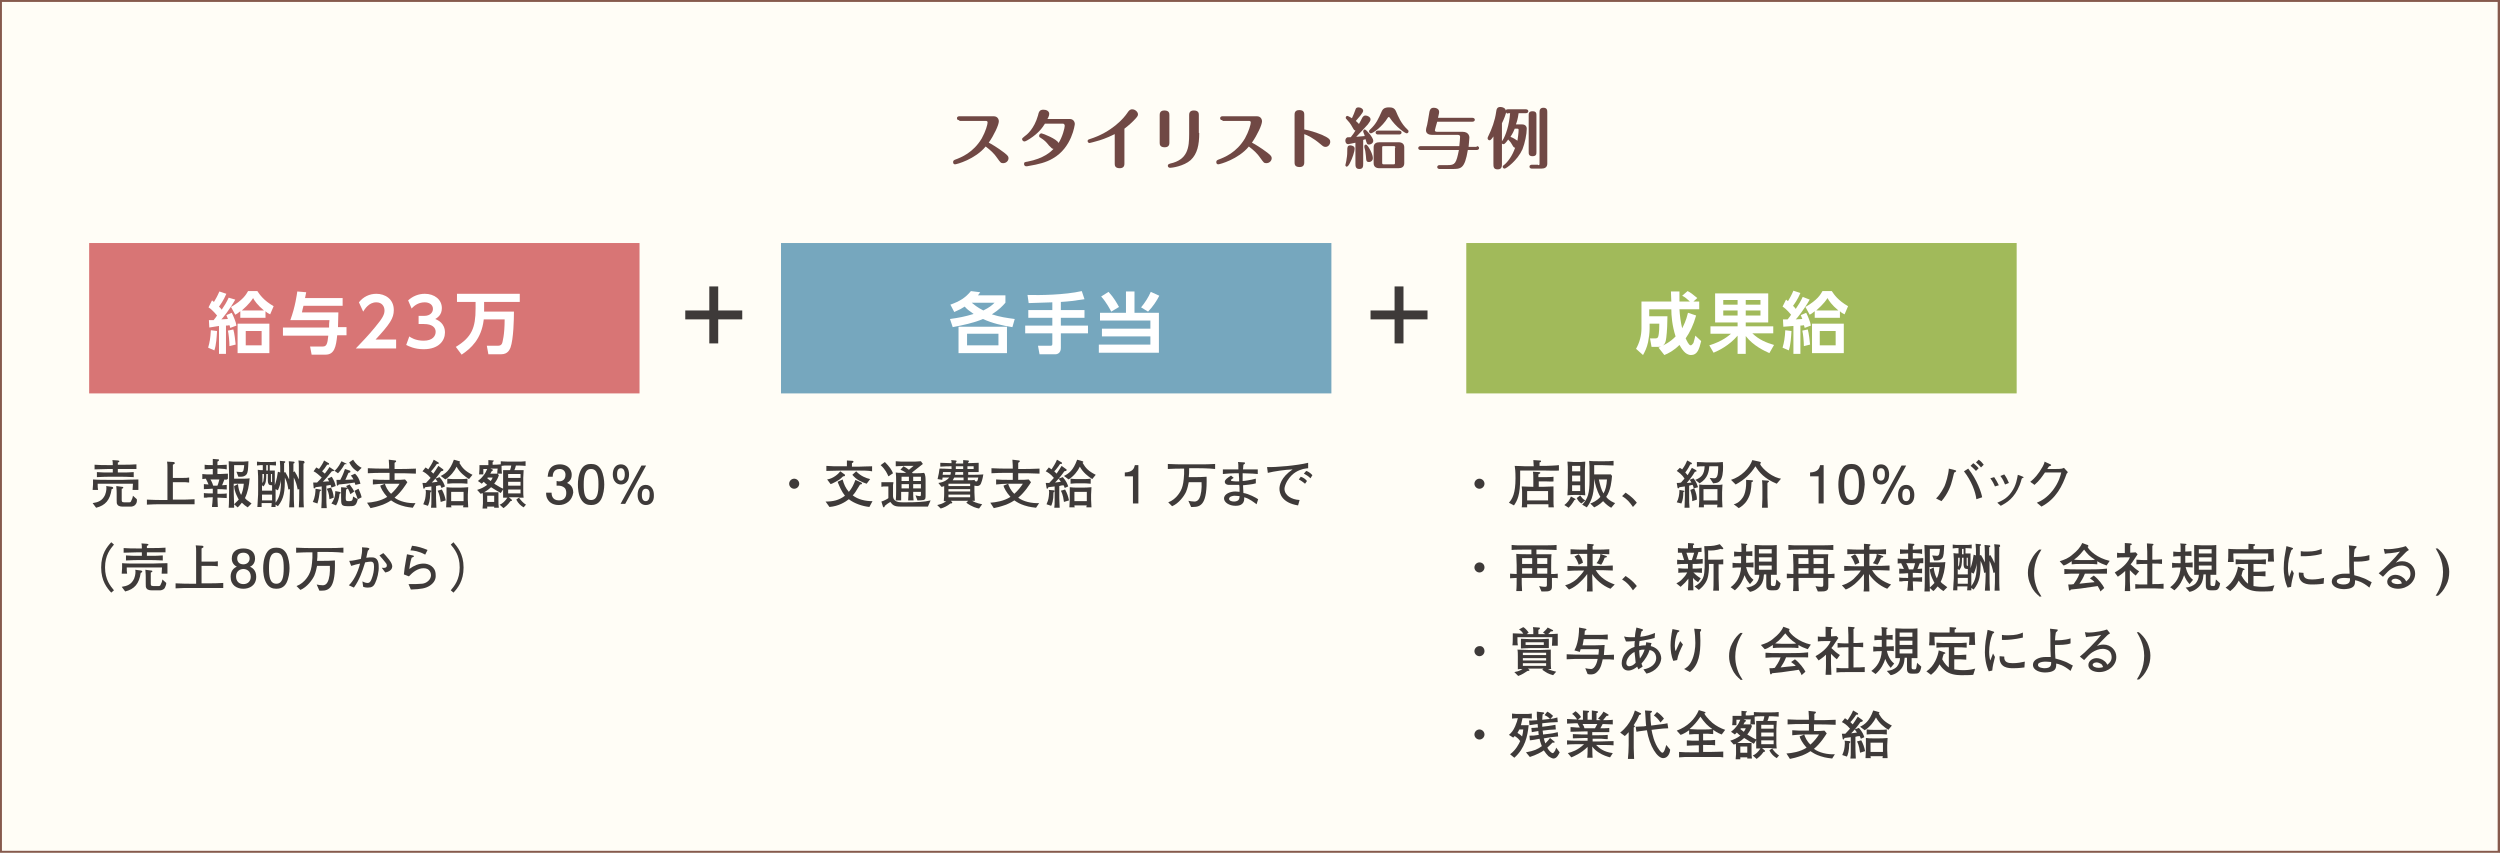 <?xml version="1.0" encoding="utf-8"?>
<!-- Generator: Adobe Illustrator 25.3.1, SVG Export Plug-In . SVG Version: 6.00 Build 0)  -->
<svg version="1.1" id="レイヤー_1" xmlns="http://www.w3.org/2000/svg" xmlns:xlink="http://www.w3.org/1999/xlink" x="0px"
	 y="0px" width="645px" height="220px" viewBox="0 0 645 220" style="enable-background:new 0 0 645 220;" xml:space="preserve">
<rect x="0" y="0" width="645" height="220" fill="#808080" stroke="none"/>
<style type="text/css">
	.st0{fill:#FFFDF6;stroke:#865A4D;stroke-miterlimit:10;}
	.st1{fill:#D87575;}
	.st2{fill:#3E3A39;}
	.st3{fill:#704844;}
	.st4{fill:#FFFFFF;}
	.st5{fill:#76A7BE;}
	.st6{fill:#A1BA5A;}
</style>
<rect x="0" class="st0" width="644.9" height="220"/>
<rect x="23" y="62.7" class="st1" width="142" height="38.8"/>
<g>
	<g>
		<path class="st2" d="M34.2,126.4c0-0.2,0.1-1.2,0.1-1.6h-9.1c0,0.7,0,1.1,0.1,1.6h-1.4c0-0.1,0.1-1.2,0.1-1.4c0,0,0-0.4,0-1.3
			c1,0.1,2.9,0.1,3.9,0.1h3.9c0.1,0,2.6-0.1,3.9-0.1c0,0.2,0,1.3,0,1.5c0,0.2,0,1.1,0,1.2H34.2z M28.8,126.2c-0.4,2.8-1.6,4.2-4,4.8
			l-0.9-1.2c1.4-0.2,2.5-0.6,3.2-2.1c0.4-1,0.4-1.9,0.3-2.3l1.5,0.2c0.1,0,0.3,0.1,0.3,0.3C29.2,126.1,29.1,126.1,28.8,126.2z
			 M31.6,121h-1.2v0.9h0.9c1.1,0,2.1,0,3.2-0.1v1.3c-1.4-0.1-3-0.1-3.2-0.1h-3.1c-0.1,0-1.8,0-3.2,0.1v-1.3c1,0.1,2.1,0.1,3.2,0.1
			h0.9V121H28c-0.9,0-3.2,0.1-3.6,0.1v-1.2c1.1,0.1,2.5,0.1,3.6,0.1h1.1c0-0.6,0-0.8-0.1-1.3l1.4,0.1c0.2,0,0.4,0.1,0.4,0.2
			c0,0.2-0.2,0.3-0.4,0.3c0,0.3,0,0.4,0,0.6h1.2c1.2,0,2.4,0,3.6-0.1v1.2C34.2,121,32.7,121,31.6,121z M35,130.1
			c-0.3,0.5-1,0.6-1.1,0.6h-2.3c-0.2,0-1,0-1.3-0.5c-0.2-0.3-0.2-0.4-0.2-1.2v-1.6c0-0.5,0-0.9-0.1-2l1.5,0.2c0.1,0,0.3,0,0.3,0.2
			c0,0.1,0,0.2-0.4,0.3c0,0.3,0,0.8,0,1.3v1.5c0,0.4,0,0.7,0.6,0.7h1.4c0.3,0,0.4-0.2,0.5-0.5c0.1-0.2,0.3-0.5,0.4-1.2l1,0.9
			C35.4,129.4,35.2,129.9,35,130.1z"/>
		<path class="st2" d="M46,130.1h-4c-1.4,0-2.8,0-4.1,0.1v-1.3c1.4,0.1,3.5,0.1,4.1,0.1h1.2v-5.3c0-0.5,0-2.6,0-3.1
			c0-0.5,0-0.9-0.1-1.5l1.7,0.1c0.1,0,0.3,0.1,0.3,0.3c0,0.2-0.2,0.2-0.5,0.4c0,0.8,0,3.3,0,3.4h2.7c0.5,0,1,0,1.5-0.1v1.3
			c-0.6-0.1-1.4-0.1-1.5-0.1h-2.7v4.5H46c1.4,0,2.8,0,4.2-0.1v1.3C48.4,130.1,46.2,130.1,46,130.1z"/>
		<path class="st2" d="M57.9,123.7c-0.3,0.7-0.5,1.3-0.6,1.5c0.3,0,1.1-0.1,1.2-0.1v1.2c-0.8-0.1-2-0.1-2.1-0.1h-0.3v1.2h0.4
			c0.4,0,1.6,0,2-0.1v1.2c-0.3,0-1.6-0.1-1.9-0.1h-0.5c0,0.8,0.1,1.6,0.1,2.4h-1.5c0-0.2,0-0.4,0.1-1.1c0-0.4,0.1-1,0.1-1.4h-0.4
			c-0.2,0-1,0-1.2,0.1c-0.2,0-0.4,0-0.7,0v-1.2c0.5,0.1,1.6,0.1,1.9,0.1h0.4v-1.2h-0.4c-0.2,0-0.9,0.1-1.9,0.1v-1.3
			c0.9,0.1,1,0.1,1.2,0.1c-0.2-0.5-0.2-0.5-0.7-1.5c-0.2,0-0.2,0-0.9,0.1v-1.3c0.6,0.1,1.5,0.1,2.2,0.1h0.5v-1.4h-0.3
			c-0.3,0-1.5,0.1-1.8,0.1v-1.2c0.4,0.1,1.7,0.1,2.1,0.1c0-0.7,0-0.9,0-1.6l1.2,0.1c0.3,0,0.4,0,0.4,0.2c0,0.2-0.2,0.3-0.4,0.4
			c0,0.2,0,0.3,0,0.9h0.3c0.7,0,1.7-0.1,2.1-0.1v1.2c-0.1,0-0.3,0-0.5-0.1c-0.2,0-1.2-0.1-1.4-0.1h-0.5v1.4h0.6
			c0.5,0,1.7-0.1,2.1-0.1v1.3C58.5,123.8,58.4,123.8,57.9,123.7z M54.5,123.7h-0.2c0.1,0.1,0.5,0.9,0.7,1.6h1.1
			c0.1-0.3,0.3-0.7,0.5-1.6H54.5z M63.9,130.9c-0.5-0.3-1-0.7-1.5-1.2c-0.5,0.6-0.8,1-1.1,1.2l-0.9-0.8c0,0.3,0,0.8,0,0.9H59
			c0.1-0.9,0.1-3.8,0.1-4.2v-4.7c0-0.5-0.1-2.6-0.1-3.1c0.6,0.1,1.6,0.1,1.9,0.1h1.3c0.5,0,0.8,0,1.9-0.1c-0.1,2.1-0.1,2.8-0.5,3.4
			c-0.4,0.5-1,0.6-1.5,0.6c-0.3,0-0.4,0-0.6,0l-0.5-1.3c0.3,0,0.8,0.1,1.2,0.1c0.2,0,0.4,0,0.6-0.4c0.1-0.4,0.2-1.1,0.2-1.4h-2.6
			v3.5h1.9c0.5,0,1.7,0,2.1-0.1c-0.1,1.8-0.5,3.7-1.2,5.1c0.3,0.4,0.6,0.6,1.7,1.4L63.9,130.9z M60.3,124.7v2.2
			c0,1.1,0.1,2.1,0.1,3.2c0.7-0.7,1-1,1.2-1.2c-0.2-0.4-1.1-1.9-1.2-3.5l1-0.5c0.1,1,0.3,1.9,0.8,2.8c0.3-0.6,0.6-1.6,0.7-2.9H60.3z
			"/>
		<path class="st2" d="M78.3,119.6c0,0.3,0,0.6,0,0.9c0,0.3,0,1.6,0,1.9v4.4c0,1.1,0,3.1,0.1,4.1h-1.3c0.1-1.3,0.1-2.7,0.1-4v-0.7
			l-0.4,0.1c-0.2-1.1-0.5-2.1-1-3.1v3.7c0,1.2,0,2.9,0.1,4h-1.3c0.1-1.2,0.2-2.9,0.2-4.1v-0.6l-0.4,0.1c-0.2-1.2-0.3-1.8-0.9-3.1
			c0,3.7-0.2,5.4-1.8,7.4l-0.6-0.4l0,0.6h-1.1c0-0.2,0.1-0.3,0.1-1h-2.6c0,0.3,0,0.7,0,1h-1.1c0-0.4,0.1-1,0.1-1.7
			c0.1-0.9,0.1-2.1,0.1-2.7v-2.4c0-0.4,0-1.9-0.1-2.8c0.4,0.1,0.9,0.1,1.3,0.1V120h-0.2c-0.2,0-0.7,0-1.3,0.1v-1
			c0.7,0.1,1,0.1,1.5,0.1h1.8c0.5,0,1,0,1.6-0.1v1c-0.5,0-0.8-0.1-1.6-0.1v1.4c0.7,0,0.8,0,1.3,0c0,0.5,0,1.8,0,2.8v1
			c0.5-1.5,0.7-2.7,0.8-3.5l0.6,0.2c0-1.5,0-2-0.1-3l1.1,0.1c0.3,0,0.3,0.1,0.3,0.2c0,0.1-0.1,0.2-0.3,0.3v0.4c0,0.3,0,1.7,0,2
			l0.3-0.1c0.4,0.7,0.8,1.4,1,1.9v-1.3c0-0.8,0-2.7-0.1-3.4l1.2,0.1c0.2,0,0.3,0.1,0.3,0.2c0,0.2-0.2,0.3-0.3,0.3c0,1,0,1.5,0,2.2
			l0.3-0.2c0.4,0.6,0.7,1.2,1.1,2.1v-1.4c0-0.6,0-0.7,0-1.8c0-0.6,0-1.1-0.1-1.7l1,0.1c0.3,0,0.5,0,0.5,0.2
			C78.7,119.5,78.5,119.5,78.3,119.6z M70.2,125.2c-0.5,0-0.8-0.1-0.9-0.3s-0.2-0.5-0.2-0.8v-1.8h-0.4c0,1.7-0.1,2.4-0.7,3.2
			l-0.4-0.3v1.4h2.6V125.2z M67.7,122.3v2.3c0.2-0.2,0.3-0.5,0.3-0.9c0.1-0.4,0.1-0.8,0.1-1.4H67.7z M70.2,127.6h-2.6v1.5h2.6V127.6
			z M69.1,120h-0.4v1.4h0.4V120z M70.2,122.3h-0.3v1.6c0,0.4,0,0.5,0.3,0.5V122.3z M71.7,126.5l-0.6-0.3v1.2c0,0.9,0,1.1,0,2.3
			c1.1-1.5,1.4-2.9,1.4-5.9C72.5,124.2,72.1,125.7,71.7,126.5z"/>
		<path class="st2" d="M82.5,126.8c-0.1,1-0.3,2.1-0.6,3.1l-1.2-0.4c0.6-1.2,0.7-2.5,0.7-3.4l1.2,0.2c0.1,0,0.3,0.1,0.3,0.2
			C82.7,126.6,82.6,126.7,82.5,126.8z M88.9,119.8c-0.8,1.4-1.4,2-1.7,2.3l-1-0.7c0,0,0,0.1-0.1,0.1c-0.1,0-0.4,0.1-0.5,0.1
			c-0.2,0.2-1,1.3-1.2,1.5c-0.3,0.3-1,1.1-1.1,1.2c0.9-0.1,1.2-0.1,1.6-0.1c-0.1-0.3-0.2-0.4-0.4-0.7l1.1-0.5c0.6,1,0.8,1.5,1,2.4
			l-1.1,0.4c-0.1-0.2-0.1-0.4-0.2-0.7c-0.4,0.1-0.6,0.1-1.1,0.2v3c0,0.9,0,1.9,0.1,2.8h-1.4c0.1-1.2,0.1-2.7,0.1-2.8v-2.8
			c-0.4,0.1-1.2,0.1-1.6,0.2c0,0.1-0.1,0.3-0.3,0.3c-0.2,0-0.2-0.1-0.2-0.4l-0.1-1.1c0.3,0,0.4,0,1,0c0.8-0.8,1-1,1.2-1.3
			c-0.7-0.6-1.4-1.3-2.1-1.6l0.7-1c0.2,0.1,0.4,0.2,0.7,0.4c0.6-0.8,1.2-1.8,1.3-2.2l1.2,0.7c0.1,0,0.1,0.1,0.1,0.2
			c0,0.2-0.1,0.2-0.5,0.2c-0.5,0.8-1,1.4-1.3,1.7c0.1,0.1,0.5,0.4,0.7,0.6c0.5-0.7,0.8-1,1.2-1.7l1.2,0.8c0.1,0.1,0.1,0.1,0.1,0.2
			c1.1-1,1.5-2,1.8-2.5l1.2,0.6c0.2,0.1,0.2,0.1,0.2,0.2C89.4,119.7,89.2,119.7,88.9,119.8z M85,128.8c-0.1-1.6-0.5-2.3-0.7-2.7
			l1.1-0.3c0.3,0.7,0.6,1.3,0.7,2.6L85,128.8z M87.6,127.4c-0.1,1.2-0.5,2.4-0.9,3l-1.2-0.5c0.5-0.7,1-1.5,1-3.2l1.1,0.2
			c0.1,0,0.3,0.1,0.3,0.2C87.9,127.3,87.7,127.4,87.6,127.4z M91.7,125.1c-0.1-0.2-0.1-0.4-0.2-0.6c-0.8,0.1-1.8,0.3-4.1,0.5
			c-0.1,0.1-0.2,0.3-0.3,0.3s-0.2-0.1-0.2-0.3l-0.1-1.2c0.2,0,0.3,0,1,0c0.8-1.5,1-2.3,1.2-2.8l1.2,0.4c0.1,0,0.2,0.1,0.2,0.3
			c0,0.2-0.1,0.2-0.5,0.3c-0.4,1-0.7,1.5-0.8,1.8c0.7,0,1.5-0.1,2.1-0.1c-0.3-0.6-0.6-0.9-0.7-1l1.1-0.5c0.6,0.6,1.1,1.3,1.4,2.6
			L91.7,125.1z M92.3,128.8L92.3,128.8c-0.4,1.8-0.9,1.8-2.3,1.8c-2,0-2-0.2-2-2.4c0-1.6,0-1.8,0-2.5l1.3,0.1c0.3,0,0.4,0.1,0.4,0.2
			c0,0.1,0,0.1-0.4,0.3c0,0.4-0.1,0.7-0.1,2.1c0,0.8,0.1,0.9,0.8,0.9c0.7,0,0.9-0.1,1-0.6c0-0.1,0.1-0.5,0.1-0.6L92.3,128.8
			c-0.1-0.3-0.3-0.9-0.4-1.1c-0.3-0.8-0.4-0.9-0.4-1.1l1-0.5c0.4,1,0.6,1.3,0.8,2.2L92.3,128.8z M90.4,127.5
			c-0.4-1.2-0.8-1.7-1.1-2.1l0.9-0.4c0.5,0.6,1,1.4,1.2,1.8L90.4,127.5z M92.3,121.7c-0.5-0.3-1.4-0.8-2.2-2.4l1-0.7
			c0.7,1.1,1.4,1.7,2.2,2.1L92.3,121.7z"/>
		<path class="st2" d="M106.5,131c-0.5-0.1-1.5-0.1-3-0.6c-1.2-0.4-1.7-0.7-2.6-1.3c-0.3,0.2-0.9,0.6-2.1,1.1
			c-1.4,0.5-2.6,0.8-3.2,0.9l-0.9-1.4c1.4-0.1,3.5-0.4,5.2-1.5c-1.1-1.2-1.7-2.4-1.8-2.9l1.2-0.5c0.2,0.7,0.7,1.8,1.6,2.6
			c0.9-0.8,1.7-1.8,2.2-2.6h-3.9c-1,0-2,0.1-3,0.2v-1.3c1.1,0.1,2.1,0.1,3.1,0.1h1.2V122H99c-1.3,0-2.8,0-4.1,0.1v-1.3
			c1.3,0.1,3.4,0.1,4.1,0.1h1.4c0-0.6,0-0.9-0.1-2.3l1.7,0.2c0,0,0.2,0,0.2,0.2c0,0.2-0.1,0.2-0.4,0.4c0,0.9,0,1.1,0,1.6h1.3
			c0.3,0,2.6,0,4.2-0.1v1.3c-1.8-0.1-4-0.1-4.2-0.1h-1.3v1.7c1.4,0,1.8,0,2.7-0.1l0.6,0.7c-0.3,0.5-1.6,2.6-3.3,4
			c1.3,1,3.5,1.5,5.4,1.4L106.5,131z"/>
		<path class="st2" d="M113.9,125.9c-0.1-0.2-0.1-0.4-0.3-0.7c-0.3,0-0.9,0.1-1.1,0.2v3.1c0,1.1,0.1,1.9,0.1,2.5h-1.4
			c0.1-0.6,0.1-1,0.1-2.5v-3c-0.4,0.1-1.2,0.1-1.6,0.2c-0.2,0.3-0.2,0.4-0.3,0.4c-0.1,0-0.2-0.1-0.2-0.3l-0.2-1.2h0.9
			c0.6-0.6,1-1.1,1.2-1.3c-0.9-1.1-1.7-1.5-2.1-1.7l0.8-1c0.2,0.2,0.5,0.3,0.7,0.5c0.4-0.6,1.1-1.7,1.4-2.5l1.2,0.7
			c0.1,0.1,0.1,0.1,0.1,0.2c0,0.2-0.1,0.2-0.5,0.2c-0.1,0.2-0.7,1-0.8,1.1c-0.3,0.4-0.4,0.5-0.7,0.8c0.3,0.3,0.6,0.6,0.6,0.6
			c0.5-0.7,0.8-1.2,1.3-2l1.1,0.8c0.2,0.1,0.2,0.2,0.2,0.3c0,0.1-0.1,0.1-0.2,0.2c-0.1,0-0.4,0.1-0.4,0.1c-0.2,0.3-1.1,1.5-1.3,1.7
			c-0.2,0.3-1.1,1.2-1.1,1.2c0.6-0.1,1-0.1,1.5-0.2c-0.3-0.4-0.4-0.6-0.6-0.8l1.1-0.4c0.9,1,1.2,1.8,1.4,2.4L113.9,125.9z
			 M111,127.1c0,2.1-0.4,3-0.6,3.4l-1.2-0.4c0.2-0.5,0.5-1.1,0.6-2.1c0.1-0.8,0.1-1.2,0-1.6l1.2,0.1c0.1,0,0.3,0.1,0.3,0.2
			C111.2,126.9,111.1,127,111,127.1z M113.7,129.5c-0.1-0.6-0.2-1.8-0.8-2.9l1.1-0.3c0.5,0.9,0.8,1.8,1,2.8L113.7,129.5z M121,123.6
			c-1.1-0.7-2.4-1.7-3.2-3.2c-0.5,1.1-1.6,2.5-2.9,3.3l-1.2-0.9c1.2-0.6,2.4-1.4,3.4-4.2l1.4,0.4c0.1,0,0.2,0.1,0.2,0.2
			c0,0.1-0.1,0.1-0.2,0.2c0.8,1.4,1.6,2.2,3.4,3.1L121,123.6z M119.5,130.9c0-0.3,0-0.4,0.1-0.5h-3.2c0,0.3,0,0.3,0.1,0.5h-1.4
			c0-0.5,0.1-1.5,0.1-2.1v-1.5c0-0.4,0-1.2,0-1.6c1,0.1,1.1,0.1,1.7,0.1h1.8c0.6,0,0.8,0,2.1-0.1c0,0.4-0.1,1.5-0.1,1.9v1.3
			c0,0.5,0.1,1.5,0.1,2H119.5z M118.8,124.7h-1.7c0,0-1,0-1.7,0.1v-1.3c0.6,0.1,1.5,0.1,1.7,0.1h1.7c0.6,0,1.2,0,1.8-0.1v1.3
			C119.8,124.7,118.9,124.7,118.8,124.7z M119.6,126.9h-3.2v2.4h3.2V126.9z"/>
		<path class="st2" d="M135.1,130.9c-0.7-0.4-1.4-1-1.9-2l0.8-0.6h-0.5H132h-0.7l0.7,0.6c0,0,0.1,0.1,0.1,0.2c0,0.1-0.2,0.2-0.4,0.2
			c-0.7,1-1.4,1.5-1.8,1.8l-1-0.9c0.7-0.2,1.5-1,2-1.8c-0.8,0-0.9,0-1.1,0c0-0.5,0-1.5,0-2v-3.1c0-0.6,0-1.5,0-2c0.3,0,0.9,0,1.8,0
			c0.2-0.6,0.3-1,0.3-1.2h-0.7c-0.9,0-1.3,0-1.8,0.1c0,0.8,0,1.1,0.1,2h-1.1l0.3,0.4c-0.2,0.7-0.5,1.3-1.2,2.2
			c1.1,0.7,2,1.2,2.4,1.3l-0.7,1.1c-0.7-0.4-1.6-0.9-2.5-1.5c-0.3,0.3-0.9,0.8-1.8,1.3c0.9,0,1,0,1.1,0h1.4c0.1,0,0.9,0,1.2,0
			c0,0.4,0,0.6,0,1v1.1c0,0.8,0,1.4,0.1,1.9h-1.2c0-0.2,0-0.2,0-0.3h-1.8c0,0.2,0,0.3,0,0.5h-1.2c0-0.4,0.1-0.9,0.1-1.3v-1.3
			c0-0.7,0-1.2-0.1-1.4c-0.1,0.1-0.2,0.1-0.5,0.2l-0.9-1c1-0.3,1.8-0.7,2.6-1.3c-0.4-0.3-0.6-0.5-0.9-0.8c-0.3,0.3-0.3,0.3-0.5,0.5
			l-1-0.7c0.5-0.4,0.9-0.7,1.5-1.5c0.5-0.6,0.6-1,0.9-1.6h-1c0,0.6,0,0.9,0,1.4h-1.1c0-0.2,0.1-0.7,0.1-1.4c0-0.5,0-0.7,0-1
			c0.4,0,0.8,0,2,0h0.3v-0.4v-0.7v-0.2l1.2,0.1c0.1,0,0.2,0,0.2,0.1s-0.1,0.2-0.3,0.3c0,0.5,0,0.5,0,0.7h0.3c0.4,0,0.7,0,1.8-0.1
			V119c0.4,0,0.8,0.1,2,0.1h2.1c1,0,1.5,0,2.3-0.1v1.2c-0.4,0-0.9-0.1-1.7-0.1h-0.8c-0.1,0.3-0.1,0.6-0.4,1.2h0.4c0.9,0,1.4,0,2,0
			c0,0.5-0.1,1.5-0.1,2v3.1c0,0.6,0,1.5,0.1,2c-0.5,0-0.6,0-1.2,0c0.5,0.7,1.1,1.4,1.8,1.8L135.1,130.9z M125.8,123.3
			c0,0.1-0.1,0.1-0.1,0.1c0.5,0.4,0.5,0.4,0.9,0.7c0.3-0.4,0.4-0.6,0.5-0.9H125.8z M127.5,127.9h-1.8v1.6h1.8V127.9z M126.3,120.8
			l0.7,0.3c0.1,0,0.2,0.1,0.2,0.2c0,0.1-0.1,0.1-0.3,0.2c-0.1,0.2-0.2,0.4-0.4,0.7h1.8c0-0.5,0-0.7,0.1-1.3H126.3z M134.3,122.3
			h-3.2v1h3.2V122.3z M134.3,124.3h-3.2v1h3.2V124.3z M134.3,126.3h-3.2v1h3.2V126.3z"/>
		<path class="st2" d="M144.2,130.3c-0.6,0-2-0.1-2.8-1.3c-0.5-0.7-0.5-1.4-0.5-1.9h1.4c0,0.5,0.1,2,1.9,2c0.9,0,1.9-0.4,1.9-1.9
			c0-0.7-0.2-1.1-0.4-1.3c-0.5-0.5-1.2-0.6-1.6-0.6c-0.1,0-0.4,0-0.5,0v-1.2c0.2,0,0.5,0.1,0.6,0.1c0.4,0,1.7-0.1,1.7-1.7
			c0-1.1-0.8-1.5-1.5-1.5c-1.7,0-1.8,1.5-1.8,2h-1.3c0.1-0.8,0.2-3.2,3.2-3.2c1.4,0,3,0.8,3,2.7c0,1.2-0.6,1.7-1.2,2.1
			c0.4,0.2,1.6,0.7,1.6,2.5C147.6,129.2,146,130.3,144.2,130.3z"/>
		<path class="st2" d="M155.1,128.8c-0.7,1.3-1.8,1.5-2.6,1.5c-1,0-1.9-0.3-2.6-1.5c-0.7-1.2-0.8-2.8-0.8-3.8c0-0.9,0.1-2.5,0.8-3.8
			c0.7-1.3,1.7-1.5,2.6-1.5c1,0,1.9,0.3,2.6,1.5c0.6,1.2,0.8,2.7,0.8,3.8C155.9,126.1,155.7,127.6,155.1,128.8z M152.5,121
			c-1.6,0-1.9,1.8-1.9,4c0,2.1,0.2,4,1.9,4c1.6,0,1.9-1.8,1.9-4C154.4,123,154.2,121,152.5,121z"/>
		<path class="st2" d="M160.2,125c-1.2,0-2.1-1-2.1-2.6c0-1.6,0.8-2.6,2.1-2.6c1.4,0,2.1,1.2,2.1,2.6
			C162.3,124.1,161.4,125,160.2,125z M160.2,120.8c-0.9,0-1,1-1,1.6c0,0.6,0.1,1.6,1,1.6s1-1.1,1-1.6
			C161.2,121.7,161,120.8,160.2,120.8z M161.3,130h-1.2l5.4-9.9h1.2L161.3,130z M166.6,130.3c-1.2,0-2.1-1-2.1-2.6
			c0-1.6,0.8-2.6,2.1-2.6c1.4,0,2.1,1.2,2.1,2.6C168.8,129.4,167.9,130.3,166.6,130.3z M166.6,126.1c-0.9,0-1,1-1,1.6
			c0,0.6,0.1,1.6,1,1.6s1-1.1,1-1.6C167.7,127,167.5,126.1,166.6,126.1z"/>
		<path class="st2" d="M28.7,152.9c-1.1-1.2-2.6-3-2.6-6.5c0-3.5,1.5-5.3,2.6-6.5l0.7,0.6c-0.9,1.1-2.3,2.7-2.3,5.9
			c0,3.2,1.4,4.8,2.3,5.9L28.7,152.9z"/>
		<path class="st2" d="M41.7,148c0-0.2,0.1-1.2,0.1-1.6h-9.1c0,0.7,0,1.1,0.1,1.6h-1.4c0-0.1,0.1-1.2,0.1-1.4c0,0,0-0.4,0-1.3
			c1,0.1,2.9,0.1,3.9,0.1h3.9c0.1,0,2.6-0.1,3.9-0.1c0,0.2,0,1.3,0,1.5c0,0.2,0,1.1,0,1.2H41.7z M36.3,147.8c-0.4,2.8-1.6,4.2-4,4.8
			l-0.9-1.2c1.4-0.2,2.5-0.6,3.2-2.1c0.4-1,0.4-1.9,0.3-2.3l1.5,0.2c0.1,0,0.3,0.1,0.3,0.3C36.7,147.6,36.6,147.7,36.3,147.8z
			 M39.1,142.5h-1.2v0.9h0.9c1.1,0,2.1,0,3.2-0.1v1.3c-1.4-0.1-3-0.1-3.2-0.1h-3.1c-0.1,0-1.8,0-3.2,0.1v-1.3c1,0.1,2.1,0.1,3.2,0.1
			h0.9v-0.9h-1.1c-0.9,0-3.2,0.1-3.6,0.1v-1.2c1.1,0.1,2.5,0.1,3.6,0.1h1.1c0-0.6,0-0.8-0.1-1.3l1.4,0.1c0.2,0,0.4,0.1,0.4,0.2
			c0,0.2-0.2,0.3-0.4,0.3c0,0.3,0,0.4,0,0.6h1.2c1.2,0,2.4,0,3.6-0.1v1.2C41.7,142.5,40.2,142.5,39.1,142.5z M42.5,151.7
			c-0.3,0.5-1,0.6-1.1,0.6h-2.3c-0.2,0-1,0-1.3-0.5c-0.2-0.3-0.2-0.4-0.2-1.2v-1.6c0-0.5,0-0.9-0.1-2l1.5,0.2c0.1,0,0.3,0,0.3,0.2
			c0,0.1,0,0.2-0.4,0.3c0,0.3,0,0.8,0,1.3v1.5c0,0.4,0,0.7,0.6,0.7H41c0.3,0,0.4-0.2,0.5-0.5c0.1-0.2,0.3-0.5,0.4-1.2l1,0.9
			C42.9,150.9,42.6,151.5,42.5,151.7z"/>
		<path class="st2" d="M53.4,151.7h-4c-1.4,0-2.8,0-4.1,0.1v-1.3c1.4,0.1,3.5,0.1,4.1,0.1h1.2v-5.3c0-0.5,0-2.6,0-3.1
			c0-0.5,0-0.9-0.1-1.5l1.7,0.1c0.1,0,0.3,0.1,0.3,0.3c0,0.2-0.2,0.2-0.5,0.4c0,0.8,0,3.3,0,3.4h2.7c0.5,0,1,0,1.5-0.1v1.3
			c-0.6-0.1-1.4-0.1-1.5-0.1H52v4.5h1.4c1.4,0,2.8,0,4.2-0.1v1.3C55.8,151.7,53.6,151.7,53.4,151.7z"/>
		<path class="st2" d="M62.8,151.9c-1.7,0-3.3-0.9-3.3-3.1c0-1.6,0.9-2.3,1.6-2.6c-0.8-0.4-1.3-1.1-1.3-2.1c0-1.8,1.3-2.6,3-2.6
			c1.8,0,3,0.9,3,2.6c0,1-0.5,1.8-1.3,2.1c0.6,0.3,1.6,0.9,1.6,2.6C66.1,151.1,64.3,151.9,62.8,151.9z M62.8,146.8
			c-0.9,0-1.9,0.6-1.9,1.9c0,1.3,0.8,2,1.9,2c1.2,0,1.9-0.8,1.9-1.9C64.7,147.3,63.6,146.8,62.8,146.8z M62.8,142.6
			c-1.1,0-1.6,0.6-1.6,1.5c0,0.8,0.5,1.5,1.6,1.5s1.6-0.8,1.6-1.5C64.4,143.2,63.8,142.6,62.8,142.6z"/>
		<path class="st2" d="M73.9,150.4c-0.7,1.3-1.8,1.5-2.6,1.5c-1,0-1.9-0.3-2.6-1.5c-0.7-1.2-0.8-2.8-0.8-3.8c0-0.9,0.1-2.5,0.8-3.8
			c0.7-1.3,1.7-1.5,2.6-1.5c1,0,1.9,0.3,2.6,1.5c0.6,1.2,0.8,2.7,0.8,3.8C74.7,147.7,74.5,149.2,73.9,150.4z M71.3,142.6
			c-1.6,0-1.9,1.8-1.9,4c0,2.1,0.2,4,1.9,4c1.6,0,1.9-1.8,1.9-4C73.2,144.5,73,142.6,71.3,142.6z"/>
		<path class="st2" d="M84.3,142.4h-2.4c0,1.2,0,1.4-0.1,2.3h1.2c1.1,0,2.2,0,3.4-0.1c0.2,7-1.4,7.8-3.5,7.8c-0.2,0-0.4,0-0.5,0
			l-0.7-1.6c0.4,0.1,1,0.2,1.6,0.2c0.4,0,0.9-0.2,1.2-0.8c0.5-0.9,0.7-2.6,0.6-4.2h-3.3c-0.2,0.9-0.3,1.5-0.7,2.5
			c-0.5,1.1-1.9,3-3.6,3.7l-1-1c2.2-0.8,3.3-3,3.5-3.6c0.3-0.8,0.5-1.8,0.6-3.7c0-0.4,0-0.9,0-1.4c-1.4,0-2.8,0-4.2,0.1v-1.3
			c1.4,0.1,3.4,0.1,4.1,0.1h4c1.4,0,2.7,0,4.1-0.1v1.3C86.7,142.4,84.5,142.4,84.3,142.4z"/>
		<path class="st2" d="M96.8,150.4c-0.4,0.9-0.9,1.2-1.9,1.2c-0.6,0-0.9-0.1-1.2-0.2l-0.2-1.4c0.4,0.2,0.8,0.4,1.3,0.4
			c0.3,0,0.7,0,1.1-1.1c0.4-1,0.6-2.1,0.6-3.1c0-0.9-0.2-1.3-0.9-1.3c-0.4,0-0.8,0.1-1.4,0.2c-0.7,2.3-1.5,4.6-2.9,6.5l-1.3-0.6
			c1.2-1.1,2.3-3.2,2.9-5.6c-0.5,0.1-1.8,0.4-2.3,0.6l-0.5-1.3c0.9,0,2-0.3,3-0.5c0.2-1,0.4-2,0.3-3l1.3,0.1c0.1,0,0.6,0.1,0.6,0.3
			c0,0.1-0.1,0.2-0.4,0.5c-0.1,0.5-0.2,0.7-0.4,1.8c0.5-0.1,1-0.1,1.5-0.1c1.4,0,1.7,1.2,1.7,2.3C97.8,147.5,97.3,149.4,96.8,150.4z
			 M99.4,147.7l-0.9-1.2c1.1,0.1,1.3-0.2,1.3-0.6c0-0.3-0.1-0.5-0.3-0.7c-0.4-0.5-1.2-1.5-1.6-1.9l1-0.6c0.3,0.3,0.9,0.9,1.5,1.7
			c0.7,0.9,0.8,1.4,0.8,1.8C101.1,147.3,99.9,147.6,99.4,147.7z"/>
		<path class="st2" d="M110.9,151.1c-1.1,0.7-2.2,0.9-4.9,1l-0.6-1.4c1.4,0,2.5,0,3.5-0.1c1.2-0.1,2.3-1.1,2.3-2.2
			c0-0.4-0.2-1.8-1.9-1.8c-1.5,0-2.8,1-3.8,2.1l-1.3-0.5c0-0.3,0.2-1.4,0.2-1.7c0.2-1.1,0.4-2.5,0.6-3.5l1.5,0.3
			c0.1,0,0.3,0.1,0.3,0.2c0,0.1-0.1,0.2-0.2,0.2c-0.2,0.1-0.2,0.1-0.4,0.2c-0.4,1.2-0.5,2.3-0.6,2.9c1.2-0.9,2.4-1.4,3.7-1.4
			c1.3,0,3.1,0.8,3.1,2.9C112.5,149.3,112.1,150.3,110.9,151.1z M109.7,143.1c-1.6-0.9-3.1-1.1-3.8-1.1l0.4-1.2
			c1.3,0.1,2.9,0.6,4,1.1L109.7,143.1z"/>
		<path class="st2" d="M116.3,152.3c0.9-1.1,2.3-2.7,2.3-5.9c0-3.2-1.4-4.8-2.3-5.9l0.7-0.6c1,1.2,2.6,3,2.6,6.5
			c0,3.5-1.5,5.3-2.6,6.5L116.3,152.3z"/>
	</g>
</g>
<g>
	<g>
		<path class="st2" d="M206.2,124.8c0,0.7-0.6,1.3-1.3,1.3c-0.7,0-1.3-0.6-1.3-1.3c0-0.7,0.6-1.3,1.3-1.3
			C205.6,123.5,206.2,124.1,206.2,124.8z"/>
		<path class="st2" d="M224.3,130.8c-1.8-0.2-3.9-0.9-5.3-2c-0.9,0.7-2.6,1.8-5,2l-1-1.4c1.9,0,3.4-0.3,5-1.5
			c-0.8-1-1.4-2.3-1.9-3.6l1.3-0.6c0.3,1.2,0.8,2.3,1.6,3.2c0.8-0.9,1.3-2,1.7-3.1l1.5,0.7c0.1,0.1,0.2,0.1,0.2,0.2
			c0,0.3-0.4,0.3-0.5,0.3c-1.2,2-1.4,2.3-1.9,2.8c1.4,1.1,3.3,1.5,5.1,1.5L224.3,130.8z M221.5,121.4h-4.2c-0.4,0-3.8,0.1-4.1,0.1
			v-1.3c0.4,0,1.7,0.1,2,0.1c1.6,0,1.8,0,2.1,0h1.2c0-1.1,0-1.3,0-1.5l1.5,0.1c0.1,0,0.2,0.1,0.2,0.2c0,0.2-0.2,0.3-0.4,0.4
			c0,0.1,0,0.8,0,0.9h1.8c0.4,0,2.5-0.1,3.4-0.1v1.3C224,121.4,222.6,121.4,221.5,121.4z M217.5,122.9c-0.8,0.8-1,0.9-1.9,1.4
			c-0.9,0.5-1,0.5-1.3,0.6l-0.9-1.2c1.5-0.2,2.9-1.4,3.4-2.1l1.1,0.8c0.1,0,0.1,0.1,0.1,0.1C218.1,122.9,217.7,122.9,217.5,122.9z
			 M223.6,124.8c-1.5-0.5-2.6-1-3.7-2.3l1-0.9c1.1,1.2,2.6,1.8,3.6,2L223.6,124.8z"/>
		<path class="st2" d="M229.2,122.9c-0.3-0.7-0.7-1.7-2-2.9l1.1-0.8c1.2,1.2,1.8,2.1,2.1,2.9L229.2,122.9z M239.4,130.7
			c-2.2,0-6.4,0-7.1,0c-1.6,0-2-0.4-2.6-1.2c-0.5,0.3-1.1,0.7-1.4,1c-0.1,0.2-0.1,0.4-0.3,0.4c-0.1,0-0.1-0.1-0.2-0.2l-0.4-1.3
			c0.7-0.2,1.8-0.8,1.8-0.9v-3h-1c-0.1,0-0.4,0-0.8,0.1v-1.2c0.3,0,0.7,0,1,0h1.1c0.5,0,0.6,0,1,0c0,0.2,0,0.2-0.1,0.7
			c0,0.1,0,0.8,0,0.9v1.9c0,0.4,0.1,0.9,0.5,1.2c0.6,0.5,1.1,0.5,2.7,0.5c2.8,0,5-0.1,6.5-0.5L239.4,130.7z M238.8,124.1v3.5
			c0,1,0,1.2-0.5,1.4c-0.5,0.1-1.1,0.1-1.6,0.1l-0.5-1.3c0.4,0.1,0.7,0.2,1.1,0.2c0.2,0,0.3,0,0.3-0.6v-0.5h-2c0,0.7,0,1.5,0.1,2.2
			h-1.4c0-0.4,0.1-1.5,0.1-1.9c0-0.1,0-0.1,0-0.3h-1.9c0,0.2,0,0.7,0,1.1c0,0.4,0,0.9,0,1.1h-1.4c0.1-0.6,0.1-2.3,0.1-2.5v-2.5
			c0-0.7,0-1.6-0.1-2.2c0.5,0.1,0.7,0.1,2.1,0.1h0.6c-0.3-0.2-0.9-0.6-1.5-0.8l0.8-0.9c0.6,0.3,1,0.6,1.4,0.9l1.2-1h-2.3
			c-0.8,0-1.5,0.1-2.3,0.1V119c0.8,0.1,1.9,0.1,2.1,0.1h2.1c0.4,0,1.2,0,2.3-0.1l0.5,0.7l-2.8,2.2c0.1,0.1,0.1,0.1,0.2,0.2h0.8
			c0.7,0,1.5,0,2.1-0.1C238.8,122.4,238.8,123.5,238.8,124.1z M234.5,123h-1.9v1.1h1.9V123z M234.5,124.9h-1.9v1.1h1.9V124.9z
			 M237.6,123h-2v1.1h2V123z M237.6,124.9h-2v1.1h2V124.9z"/>
		<path class="st2" d="M253.1,124.7c-0.1,0.3-0.4,0.7-1,0.7c-0.3,0-0.5-0.1-0.7-0.1c0,0.1,0,0.3,0,0.4v1.3c0,0.7,0.1,1.5,0.1,2.2
			c-0.4,0-0.5,0-0.7,0c1.2,0.7,2.3,0.8,2.6,0.9l-0.8,1.1c-0.6-0.1-1.8-0.4-3.3-1.5l0.5-0.5h-0.7h-2.9h-0.9l0.2,0.2
			c0.1,0.1,0.2,0.2,0.2,0.3c0,0.1-0.2,0.2-0.3,0.2c-0.1,0-0.2,0-0.2,0c-0.7,0.6-1.7,1.1-2.5,1.3l-0.9-0.9c0.8-0.2,1.6-0.4,2.3-1
			c-0.4,0-0.4,0-0.6,0c0.1-0.8,0.1-2,0.1-2.1v-1.8c-0.2,0.1-0.4,0.2-0.7,0.2l-0.8-1c1.6-0.2,2.4-0.9,2.8-1.4h-1.7l-0.1,0.6l-1.2-0.2
			c0.3-1.3,0.4-1.8,0.5-2.7c0.8,0,1,0,3.1,0.1c0-0.4,0-0.5,0-0.7c-0.6,0-2,0-2.9,0.1v-1c0.7,0,2.1,0.1,2.9,0.1c0-0.5,0-0.6-0.1-0.8
			l1.1,0.1c0.1,0,0.3,0,0.3,0.2c0,0.1,0,0.1-0.2,0.3c0,0.2,0,0.2,0,0.3h1.9c0-0.3,0-0.4,0-0.9l1.2,0.1c0.2,0,0.3,0.1,0.3,0.2
			c0,0.1-0.1,0.2-0.2,0.2c0,0.1,0,0.3,0,0.3c0.4,0,2.3-0.1,2.7-0.1v2.4c-0.7,0-0.7,0-2.7,0v0.7h0.7c1.1,0,2.3,0,3.2-0.1
			C253.5,123.7,253.2,124.5,253.1,124.7z M243.3,121.8l-0.1,0.7h2c0.1-0.2,0.1-0.4,0.1-0.7H243.3z M250.3,124.8h-5.6v0.6h5.6V124.8z
			 M250.3,126.2h-5.6v0.6h5.6V126.2z M250.3,127.6h-5.6v0.7h5.6V127.6z M248.5,123.2h-2.3c-0.1,0.2-0.2,0.4-0.4,0.7
			c0.2,0,0.2,0,0.4,0h2.4V123.2z M248.5,121.8h-2c0,0.3-0.1,0.5-0.1,0.7h2.1V121.8z M248.5,120.3h-1.9v0.7h1.9V120.3z M251.2,120.3
			h-1.6v0.7h1.6V120.3z M249.7,123.2v0.7c0.6,0,1.5,0,1.8-0.1v0.3c0.2,0.1,0.3,0.1,0.4,0.1c0.2,0,0.3,0,0.5-1H249.7z"/>
		<path class="st2" d="M267.3,131c-0.5-0.1-1.5-0.1-3-0.6c-1.2-0.4-1.7-0.7-2.6-1.3c-0.3,0.2-0.9,0.6-2.1,1.1
			c-1.4,0.5-2.6,0.8-3.2,0.9l-0.9-1.4c1.4-0.1,3.5-0.4,5.2-1.5c-1.1-1.2-1.7-2.4-1.8-2.9l1.2-0.5c0.2,0.7,0.7,1.8,1.6,2.6
			c0.9-0.8,1.7-1.8,2.2-2.6H260c-1,0-2,0.1-3,0.2v-1.3c1.1,0.1,2.1,0.1,3.1,0.1h1.2V122h-1.4c-1.3,0-2.8,0-4.1,0.1v-1.3
			c1.3,0.1,3.4,0.1,4.1,0.1h1.4c0-0.6,0-0.9-0.1-2.3l1.7,0.2c0,0,0.2,0,0.2,0.2c0,0.2-0.1,0.2-0.4,0.4c0,0.9,0,1.1,0,1.6h1.3
			c0.3,0,2.6,0,4.2-0.1v1.3c-1.8-0.1-4-0.1-4.2-0.1h-1.3v1.7c1.4,0,1.8,0,2.7-0.1l0.6,0.7c-0.3,0.5-1.6,2.6-3.3,4
			c1.3,1,3.5,1.5,5.4,1.4L267.3,131z"/>
		<path class="st2" d="M274.7,125.9c-0.1-0.2-0.1-0.4-0.3-0.7c-0.3,0-0.9,0.1-1.1,0.2v3.1c0,1.1,0.1,1.9,0.1,2.5h-1.4
			c0.1-0.6,0.1-1,0.1-2.5v-3c-0.4,0.1-1.2,0.1-1.6,0.2c-0.2,0.3-0.2,0.4-0.3,0.4c-0.1,0-0.2-0.1-0.2-0.3l-0.2-1.2h0.9
			c0.6-0.6,1-1.1,1.2-1.3c-0.9-1.1-1.7-1.5-2.1-1.7l0.8-1c0.2,0.2,0.5,0.3,0.7,0.5c0.4-0.6,1.1-1.7,1.4-2.5l1.2,0.7
			c0.1,0.1,0.1,0.1,0.1,0.2c0,0.2-0.1,0.2-0.5,0.2c-0.1,0.2-0.7,1-0.8,1.1c-0.3,0.4-0.4,0.5-0.7,0.8c0.3,0.3,0.6,0.6,0.6,0.6
			c0.5-0.7,0.8-1.2,1.3-2l1.1,0.8c0.2,0.1,0.2,0.2,0.2,0.3c0,0.1-0.1,0.1-0.2,0.2c-0.1,0-0.4,0.1-0.4,0.1c-0.2,0.3-1.1,1.5-1.3,1.7
			c-0.2,0.3-1.1,1.2-1.1,1.2c0.6-0.1,1-0.1,1.5-0.2c-0.3-0.4-0.4-0.6-0.6-0.8l1.1-0.4c0.9,1,1.2,1.8,1.4,2.4L274.7,125.9z
			 M271.8,127.1c0,2.1-0.4,3-0.6,3.4l-1.2-0.4c0.2-0.5,0.5-1.1,0.6-2.1c0.1-0.8,0.1-1.2,0-1.6l1.2,0.1c0.1,0,0.3,0.1,0.3,0.2
			C272,126.9,271.8,127,271.8,127.1z M274.5,129.5c-0.1-0.6-0.2-1.8-0.8-2.9l1.1-0.3c0.5,0.9,0.8,1.8,1,2.8L274.5,129.5z
			 M281.8,123.6c-1.1-0.7-2.4-1.7-3.2-3.2c-0.5,1.1-1.6,2.5-2.9,3.3l-1.2-0.9c1.2-0.6,2.4-1.4,3.4-4.2l1.4,0.4
			c0.1,0,0.2,0.1,0.2,0.2c0,0.1-0.1,0.1-0.2,0.2c0.8,1.4,1.6,2.2,3.4,3.1L281.8,123.6z M280.3,130.9c0-0.3,0-0.4,0.1-0.5h-3.2
			c0,0.3,0,0.3,0.1,0.5h-1.4c0-0.5,0.1-1.5,0.1-2.1v-1.5c0-0.4,0-1.2,0-1.6c1,0.1,1.1,0.1,1.7,0.1h1.8c0.6,0,0.8,0,2.1-0.1
			c0,0.4-0.1,1.5-0.1,1.9v1.3c0,0.5,0.1,1.5,0.1,2H280.3z M279.6,124.7h-1.7c0,0-1,0-1.7,0.1v-1.3c0.6,0.1,1.5,0.1,1.7,0.1h1.7
			c0.6,0,1.2,0,1.8-0.1v1.3C280.6,124.7,279.7,124.7,279.6,124.7z M280.4,126.9h-3.2v2.4h3.2V126.9z"/>
		<path class="st2" d="M292.3,130v-7.1h-2.1v-1c2.1-0.1,2.4-1.1,2.6-1.9h0.9v9.9H292.3z"/>
		<path class="st2" d="M309.2,120.8h-2.4c0,1.2,0,1.4-0.1,2.3h1.2c1.1,0,2.2,0,3.4-0.1c0.2,7-1.4,7.8-3.5,7.8c-0.2,0-0.4,0-0.5,0
			l-0.7-1.6c0.4,0.1,1,0.2,1.6,0.2c0.4,0,0.9-0.2,1.2-0.8c0.5-0.9,0.7-2.6,0.6-4.2h-3.3c-0.2,0.9-0.3,1.5-0.7,2.5
			c-0.5,1.1-1.9,3-3.6,3.7l-1-1c2.2-0.8,3.3-3,3.5-3.6c0.3-0.8,0.5-1.8,0.6-3.7c0-0.4,0-0.9,0-1.4c-1.4,0-2.8,0-4.2,0.1v-1.3
			c1.4,0.1,3.4,0.1,4.1,0.1h4c1.4,0,2.7,0,4.1-0.1v1.3C311.6,120.8,309.4,120.8,309.2,120.8z"/>
		<path class="st2" d="M324.2,130.1c-0.7-0.5-1.9-1.5-3.2-1.8c0,0.2,0,0.3,0,0.4c0,1.7-1.6,1.8-2.2,1.8c-1.7,0-3-0.9-3-1.9
			c0-1.2,1.7-1.8,2.9-1.8c0.4,0,1,0.1,1.1,0.1c0-0.2,0-0.3,0-0.4c0-0.2,0-1.2-0.1-1.4c-0.7,0-2,0-2.7,0c-0.2,0-1-0.1-1-0.8
			c0-0.5,0.5-0.9,1.6-1.6l0.7,0.6c-0.4,0.2-0.7,0.4-0.7,0.6s0.1,0.2,0.2,0.2c0.1,0,0.6,0.1,1,0.1c0.3,0,0.3,0,0.9,0
			c0-0.6,0-0.7-0.1-2.1c-2.2,0-3,0.1-4.1,0.2v-1.2h4c0-0.8,0-1.5-0.1-1.9l1.6,0.1c0.1,0,0.2,0,0.2,0.2c0,0.2-0.1,0.2-0.4,0.4
			c0,0.4-0.1,0.7-0.1,1.2h3.8v1.2c-1-0.1-1-0.1-3.9-0.2c0,0.7,0,1.3,0,2c0.4,0,1.9-0.2,3.4-0.6v1.2c-0.9,0.3-2.5,0.4-3.3,0.5
			c0,0.3,0.1,1.7,0.1,2c1.4,0.2,3.2,1.2,3.8,1.6L324.2,130.1z M318.5,127.9c-0.4,0-1.4,0.2-1.4,0.8c0,0.5,0.7,0.7,1.3,0.7
			c0.3,0,1.1-0.1,1.3-0.7c0.1-0.3,0.1-0.5,0.1-0.7C319.6,128,319,127.9,318.5,127.9z"/>
		<path class="st2" d="M336.2,121c-1,0.3-2.7,0.8-4.1,3.1c-0.4,0.7-0.7,1.5-0.7,2c0,1.7,1.8,2.8,3.9,2.9l-0.4,1.4
			c-4.3-0.7-4.8-3.2-4.8-4.3c0-0.8,0.3-2.9,3.4-5c-2.1,0.1-4.8,0.5-6.4,0.9l-0.2-1.5c2.2,0.1,7.8-0.4,10.6-1.1v1.4
			C337.3,120.8,336.7,120.9,336.2,121z M336.7,124.8c-0.5-0.4-1-0.8-1.6-1.1l0.5-0.7c0.7,0.2,1.3,0.7,1.6,1.1L336.7,124.8z
			 M338.1,123.4c-0.6-0.6-1-0.8-1.7-1.2l0.6-0.7c0.3,0.1,0.9,0.3,1.6,1.1L338.1,123.4z"/>
	</g>
</g>
<g>
	<g>
		<path class="st2" d="M383,124.8c0,0.7-0.6,1.3-1.3,1.3c-0.7,0-1.3-0.6-1.3-1.3c0-0.7,0.6-1.3,1.3-1.3
			C382.4,123.5,383,124.1,383,124.8z"/>
		<path class="st2" d="M398.6,121.4h-6.4v2c0,4.3-0.7,5.7-1.6,7l-1.3-0.7c0.9-1,1.7-2.4,1.7-6.3c0-1.8-0.1-2.6-0.2-3.2
			c0.7,0,2.6,0.1,2.7,0.1c0.1,0,0.6,0,0.7,0h1.5c0-0.4-0.1-1.1-0.1-1.6l1.5,0.1c0.3,0,0.5,0,0.5,0.2c0,0.1-0.1,0.2-0.1,0.2
			c0,0-0.3,0.1-0.3,0.1c0,0.1,0,0.8,0,0.9h1.6c0.4,0,2.9-0.1,3.4-0.2v1.4C401.6,121.5,399.2,121.4,398.6,121.4z M398.8,124.2H397
			v1.4h1.1c0.4,0,2.3-0.1,2.7-0.1c0,0.2,0,1.5,0,1.7v1.8c0,0.5,0,1.4,0.1,1.9h-1.4c0-0.3,0-0.4,0-0.8H394c0,0.3,0,0.4,0,0.8h-1.4
			c0.1-0.4,0.1-1.7,0.1-2.1v-1.8c0-0.4,0-0.6-0.1-1.5c0.7,0,2.1,0.1,3,0.1v-1.4c0-0.5,0-2.1-0.1-2.5l1.5,0.1c0.1,0,0.4,0,0.4,0.2
			c0,0.1-0.1,0.2-0.5,0.4c0,0.1,0,0.6,0,0.7h1.8c0.3,0,1.5,0,2.1-0.1v1.2C400.8,124.3,399,124.2,398.8,124.2z M399.4,126.7H394v2.4
			h5.4V126.7z"/>
		<path class="st2" d="M406.2,129c-0.5,0.9-1,1.5-1.5,2l-1.1-0.7c0.8-0.6,1.4-1.4,1.7-2.2l1.1,0.6c0.1,0.1,0.1,0.1,0.1,0.2
			C406.6,128.9,406.4,128.9,406.2,129z M407.4,127.7H406c-0.1,0-0.9,0-1.6,0.1c0.1-1.3,0.1-2.6,0.1-2.6v-3.5c0-0.8,0-1.8-0.1-2.6
			c0.6,0,1.5,0.1,1.6,0.1h1.4c0.1,0,0.9,0,1.6-0.1c-0.1,1.3-0.1,2.6-0.1,2.6v3.5c0,0.8,0,1.8,0.1,2.6
			C408.3,127.7,407.5,127.7,407.4,127.7z M407.7,120.2h-2.1v1.4h2.1V120.2z M407.7,122.7h-2.1v1.5h2.1V122.7z M407.7,125.2h-2.1v1.5
			h2.1V125.2z M408,129.9c-0.6-0.4-0.9-0.8-1.2-1.4l0.9-0.7c0.4,0.6,0.7,1,1.3,1.3L408,129.9z M415.7,131c-0.4-0.2-1.2-0.7-2.1-1.7
			c-1,1-1.9,1.4-2.3,1.6l-1-1c0.6-0.2,1.7-0.7,2.6-1.7c-1-1.7-1.4-3.5-1.6-4.7h0c0,3.4-0.4,5.4-1.9,7.4l-1.2-0.7
			c1.5-1.5,1.9-3.1,1.9-6.2v-2.4c0-1.1,0-1.7-0.1-2.7c0.6,0.1,1.7,0.1,2.3,0.1h1.7c0.4,0,1.6,0,2.3-0.1v1.2c-0.9,0-2.1-0.1-3.1-0.1
			h-1.9v2.4h2.5c0.2,0,1,0,1.8,0l0.3,0.4c-0.1,1.2-0.3,3.7-1.5,5.4c0.8,1,1.8,1.4,2.3,1.6L415.7,131z M412.5,123.7
			c0.4,1.7,0.6,2.6,1.2,3.6c0.5-0.8,0.8-2,0.9-3.6H412.5z"/>
		<path class="st2" d="M421.3,130.8c-0.8-1.2-1.6-2.1-2.8-2.8l0.9-0.9c1.7,1.1,2.5,2.1,2.9,2.6L421.3,130.8z"/>
		<path class="st2" d="M437,126c-0.1-0.2-0.1-0.5-0.3-0.9c-0.1,0-0.2,0-0.9,0.2v2.7c0,1.4,0,2.1,0.1,3h-1.3c0-0.6,0.1-1.3,0.1-2.9
			v-2.6c-0.2,0-1.2,0.2-1.4,0.2c-0.1,0.2-0.2,0.3-0.3,0.3c-0.1,0-0.2-0.1-0.2-0.2l-0.2-1.2c0.5,0,0.7,0,1.1-0.1
			c0.4-0.5,0.7-0.8,0.9-1c-0.7-1.2-1.6-1.7-2-2l0.8-0.8c0.2,0.1,0.3,0.2,0.6,0.4c0.7-0.9,1.1-1.8,1.3-2.3l1.1,0.6
			c0.1,0,0.1,0.1,0.1,0.2c0,0.2-0.2,0.2-0.4,0.2c-0.2,0.4-0.6,1.2-1.3,2.1c0.3,0.3,0.4,0.5,0.6,0.7c0.4-0.7,0.7-1.1,1.1-1.9l1.1,0.6
			c0,0,0.1,0.1,0.1,0.2c0,0.2-0.1,0.2-0.4,0.2c-0.7,1.2-1.5,2.2-2.1,2.9c0.3,0,0.4,0,1.2-0.1c-0.2-0.4-0.3-0.5-0.5-0.7l1-0.4
			c0.8,0.9,1,1.8,1.2,2.3L437,126z M434.3,127c0,1-0.1,2-0.5,2.9l-1.2-0.3c0.5-0.9,0.7-2.1,0.7-3.2l1.1,0.2c0.1,0,0.2,0.1,0.2,0.2
			C434.5,126.9,434.3,126.9,434.3,127z M436.6,129.3c0-1.1-0.2-1.9-0.5-2.9l1-0.4c0.5,1.1,0.7,2,0.7,2.9L436.6,129.3z M444.1,123.5
			c-0.5,1.1-1.2,1.1-2.1,1.2l-0.9-1.4c0.2,0,1,0.1,1.1,0.1c0.4,0,0.6-0.1,0.8-0.5c0.2-0.4,0.3-1.2,0.3-2.6h-2.3
			c-0.1,1.2-0.3,3.1-2.5,4.4l-1.1-0.9c1.5-0.6,2.3-1.3,2.4-3.5c-1.1,0-1.4,0-2,0.1v-1.2c0.7,0,2.1,0.1,2.4,0.1h2c1,0,1.3,0,2.3-0.1
			C444.6,120.6,444.6,122.4,444.1,123.5z M443,130.9c0-0.1,0.1-0.4,0.1-0.7h-3.5c0,0.2,0,0.3,0,0.7h-1.3c0-0.3,0.1-0.9,0.1-1.8V127
			c0-0.5,0-1.5,0-2c0.6,0.1,1,0.1,2.1,0.1h2c1.3,0,1.5,0,1.9-0.1c0,0.5-0.1,1-0.1,2v1.9c0,0.8,0.1,1.5,0.1,2H443z M443.1,126.2h-3.6
			v2.9h3.6V126.2z"/>
		<path class="st2" d="M458.4,124.8c-3.2-1.3-4.5-2.9-5.5-4.5c-1.2,1.9-2.7,3.4-5.1,4.7l-1.2-1.2c2.6-0.8,4.8-3,5.5-5.1l1.8,0.4
			c0.3,0.1,0.4,0.1,0.4,0.3c0,0.1-0.1,0.2-0.2,0.3c0.2,0.6,1.2,1.6,2,2.2c1.4,1.1,2.7,1.5,3.4,1.6L458.4,124.8z M451.9,124.4
			c-0.1,1.8-0.2,3.1-1.1,4.6c-0.7,1.2-1.7,1.8-2.2,2.1l-1.3-1c0.5-0.1,1.4-0.4,2.3-1.7c0.2-0.3,0.6-0.9,0.8-2.3
			c0.1-0.6,0.1-1.1,0.1-1.4c0-0.4,0-0.7,0-0.9l1.4,0.1c0.3,0,0.4,0.1,0.4,0.2C452.3,124.2,452.2,124.3,451.9,124.4z M456,124.6v1.9
			v1.8c0,0.5,0.1,2.2,0.1,2.7h-1.5c0-0.2,0.1-2,0.1-2.3v-2.2c0-0.7,0-2-0.1-2.6l1.4,0.1c0.1,0,0.4,0,0.4,0.2
			C456.4,124.3,456.2,124.4,456,124.6z"/>
		<path class="st2" d="M469.2,130v-7.1H467v-1c2.1-0.1,2.4-1.1,2.6-1.9h0.9v9.9H469.2z"/>
		<path class="st2" d="M480.3,128.8c-0.7,1.3-1.8,1.5-2.6,1.5c-1,0-1.9-0.3-2.6-1.5c-0.7-1.2-0.8-2.8-0.8-3.8c0-0.9,0.1-2.5,0.8-3.8
			c0.7-1.3,1.7-1.5,2.6-1.5c1,0,1.9,0.3,2.6,1.5c0.6,1.2,0.8,2.7,0.8,3.8C481,126.1,480.9,127.6,480.3,128.8z M477.7,121
			c-1.6,0-1.9,1.8-1.9,4c0,2.1,0.2,4,1.9,4c1.6,0,1.9-1.8,1.9-4C479.6,123,479.4,121,477.7,121z"/>
		<path class="st2" d="M485.3,125c-1.2,0-2.1-1-2.1-2.6c0-1.6,0.8-2.6,2.1-2.6c1.4,0,2.1,1.2,2.1,2.6
			C487.4,124.1,486.5,125,485.3,125z M485.3,120.8c-0.9,0-1,1-1,1.6c0,0.6,0.1,1.6,1,1.6s1-1.1,1-1.6
			C486.3,121.7,486.2,120.8,485.3,120.8z M486.4,130h-1.2l5.4-9.9h1.2L486.4,130z M491.8,130.3c-1.2,0-2.1-1-2.1-2.6
			c0-1.6,0.8-2.6,2.1-2.6c1.4,0,2.1,1.2,2.1,2.6C493.9,129.4,493,130.3,491.8,130.3z M491.8,126.1c-0.9,0-1,1-1,1.6
			c0,0.6,0.1,1.6,1,1.6s1-1.1,1-1.6C492.8,127,492.7,126.1,491.8,126.1z"/>
		<path class="st2" d="M504.2,121.9c-0.1,0.2-0.1,0.4-0.5,1.9c-0.3,1.4-1.2,3.7-2.8,5.5l-1.4-0.7c1.1-1,2-2.8,2.2-3.2
			c0.3-0.7,1-2.8,1.1-4.5l1.6,0.4c0.2,0.1,0.3,0.1,0.3,0.2C504.7,121.6,504.6,121.8,504.2,121.9z M509.9,128.8
			c-0.2-1.9-1.3-4.8-3.2-7.2l1.1-0.7c2.3,2.9,3.4,6.2,3.6,7.4L509.9,128.8z M509.8,121.5c-0.1-0.1-0.1-0.1-0.6-0.6
			c-0.2-0.2-0.4-0.4-0.8-0.7l0.7-0.7c0.6,0.4,1,0.9,1.4,1.3L509.8,121.5z M511.1,120.6c-0.2-0.3-0.9-1-1.3-1.3l0.7-0.7
			c0.6,0.4,1.1,1,1.3,1.3L511.1,120.6z"/>
		<path class="st2" d="M514.7,125.5c-0.2-0.5-0.6-1.3-1.2-2.1l1-0.3c0.5,0.7,0.8,1.3,1.2,2.1L514.7,125.5z M521.9,123.3
			c-0.1,0-0.2,0.1-0.3,0.2c0,0.1-0.4,1.4-0.5,1.6c-1.4,3.5-3.4,4.6-4.9,5.4l-0.9-0.8c0.9-0.4,2.5-1,3.7-2.8c1.2-1.7,1.4-3.4,1.6-4.4
			l1.1,0.4c0.3,0.1,0.4,0.2,0.4,0.3C522,123.3,521.9,123.3,521.9,123.3z M517.3,125c-0.2-0.5-0.5-1.3-1.2-2.2l1-0.4
			c0.6,0.8,0.9,1.5,1.2,2.2L517.3,125z"/>
		<path class="st2" d="M533.2,122.2c-1.1,3.1-2.7,6.5-6.5,8.5l-1.2-1c1-0.4,2.6-1.2,4.2-3.3c1.5-2,1.9-3.7,2.1-4.5h-4.2
			c-0.7,1-1.4,2.1-2.7,3.2l-1.1-0.8c0.4-0.3,1.3-1,2.4-2.6c0.5-0.8,1.2-1.8,1.3-2.6l1.5,0.7c0.1,0,0.2,0.1,0.2,0.2
			c0,0.1-0.2,0.2-0.2,0.2c-0.2,0.1-0.2,0-0.4,0.2s-0.1,0.2-0.4,0.6h2.1c1.6,0,1.8-0.1,2.2-0.3l1,1.1
			C533.4,122,533.4,122,533.2,122.2z"/>
		<path class="st2" d="M383,146.4c0,0.7-0.6,1.3-1.3,1.3c-0.7,0-1.3-0.6-1.3-1.3c0-0.7,0.6-1.3,1.3-1.3
			C382.4,145.1,383,145.6,383,146.4z"/>
		<path class="st2" d="M400.4,149.1c0,0.1,0,0.2,0,0.5c0,0.4,0,0.8,0,1.7c0,0.4,0,1-0.8,1.2c-0.3,0.1-0.6,0.1-1.9,0.1l-0.6-1.4
			c0.8,0.2,1.4,0.2,1.5,0.2c0.4,0,0.5-0.1,0.5-0.5v-1.8h-6.5c0,1,0,2,0.1,3.4h-1.5c0.1-0.8,0.1-2.6,0.1-3.4l-1.7,0.1v-1.2
			c0.5,0,1,0.1,1.7,0.1v-2.3c0-0.7-0.1-2.2-0.1-2.9c0.6,0.1,2.8,0.1,3.2,0.1h0.7v-1.2h-1.2c-0.7,0-3.4,0-3.9,0.1v-1.3
			c0.9,0.1,1.6,0.1,2,0.1c1.5,0,1.7,0,1.9,0h4c0.9,0,2.9,0,3.7-0.1v1.3c-0.5,0-2.1-0.1-3.9-0.1h-1.3v1.2h1c0.5,0,2.4,0,2.9,0
			c-0.1,0.8-0.1,2-0.1,3.4v1.7c0.7,0,1,0,1.7-0.1v1.2C401.8,149.1,400.8,149.1,400.4,149.1z M395.3,144h-2.6v1.5h2.6V144z
			 M395.3,146.6h-2.6v1.4h2.6V146.6z M399.2,144h-2.6v1.5h2.6V144z M399.2,146.6h-2.6v1.4h2.6V146.6z"/>
		<path class="st2" d="M415.5,151.9c-2.1-0.8-3.9-2.5-4.7-3.8v0.5c0,0.8,0.1,3.2,0.1,4h-1.5c0.1-0.4,0.1-0.9,0.1-1.7
			c0-0.4,0-1.9,0-2.3v-0.5c-0.7,1-1.5,1.8-2.4,2.6c-1.1,0.9-1.8,1.2-2.3,1.4l-1-1.1c0.7-0.2,1.7-0.5,3-1.6c0.7-0.7,1.4-1.4,1.9-2.2
			h-0.5c-1.3,0-2.6,0-3.8,0.1v-1.3c1.3,0.1,3.2,0.1,3.8,0.1h1.3v-2c0-0.2,0-1,0-1.2h-1c-1.1,0-2.2,0-3.3,0.1v-1.3
			c1.1,0.1,2.8,0.1,3.3,0.1h1c0-1,0-1.1,0-1.5l1.3,0.1c0.2,0,0.4,0,0.4,0.2c0,0.1-0.1,0.2-0.3,0.3c0,0.2,0,0.3,0,0.9h1
			c1.1,0,2.2,0,3.3-0.1v1.3c-1.4-0.1-3.2-0.1-3.3-0.1h-1c0,0.9,0,1,0,1.2v1.9h1.3c1.3,0,2.6,0,3.9-0.1v1.3c-1.7-0.1-3.7-0.1-3.9-0.1
			h-0.5c1.1,1.9,2.9,3,4.9,3.7L415.5,151.9z M407.3,145.7c-0.1-0.3-0.5-1.5-1.1-2.1l1.1-0.6c0.5,0.5,1,1.4,1.1,2.2L407.3,145.7z
			 M414,143.9c-0.1,0.3-0.5,1.3-0.9,1.8l-1.2-0.4c0.9-1.1,1-2,1-2.4l1.4,0.5c0.2,0.1,0.3,0.1,0.3,0.2
			C414.5,143.8,414.5,143.8,414,143.9z"/>
		<path class="st2" d="M421.3,152.3c-0.8-1.2-1.6-2.1-2.8-2.8l0.9-0.9c1.7,1.1,2.5,2.1,2.9,2.6L421.3,152.3z"/>
		<path class="st2" d="M437.1,145.5h-0.4v1.2h0.3c0.7,0,1.4,0,2.1-0.1v1.2c-0.8-0.1-1.6-0.1-2.2-0.1c0.2,0.2,1,1,1.9,1.5l-0.7,1
			c-0.5-0.3-0.9-0.6-1.3-1.1v0.4c0,0.4,0.1,2.4,0.1,2.8h-1.4c0-0.4,0.1-1.9,0.1-2.2c0-0.2,0-0.4,0-0.5v-0.3c-0.7,0.9-0.9,1.1-2,2.1
			l-1.1-0.9c0.6-0.3,1.1-0.6,1.7-1.3c0.6-0.6,0.9-1.1,1.1-1.5h-0.3c-0.4,0-1.4,0-2,0.1v-1.2c0.7,0.1,1.7,0.1,2,0.1h0.5v-1.2h-0.6
			c-0.7,0-1.5,0-2.2,0.1v-1.2c0.6,0.1,1.2,0.1,1.8,0.1l-0.6-1.9c-0.5,0-0.6,0-1,0v-1.2c0.5,0.1,1.3,0.1,1.9,0.1h0.7
			c0-0.1,0-0.7,0-1.4l1.4,0.1c0.1,0,0.2,0.1,0.2,0.2c0,0.1,0,0.1-0.3,0.3c0,0.2,0,0.3,0,0.7h0.5c0.5,0,1.2,0,1.7-0.1v1.1
			c-0.1,0-0.7,0-0.8,0l-0.6,1.9c0.5,0,1.2,0,1.7-0.1v1.2C438.3,145.5,437.1,145.5,437.1,145.5z M435.1,142.6l0.6,1.9h0.8l0.6-1.9
			H435.1z M443.4,145.6v3.4c0,1.2,0.1,2.3,0.1,3.4H442c0.1-0.7,0.1-1.8,0.1-3.6v-3.3h-1.2v0.8c0,0.4,0,2-0.5,3.3
			c-0.6,1.4-1.5,2.1-2.1,2.6l-1.1-0.9c0.7-0.4,2.3-1.3,2.5-3.5c0-0.2,0.1-1.1,0.1-1.4V143c0-0.4-0.1-1.8-0.1-2.1c0.3,0,0.6,0,0.7,0
			c0.2,0,1.7,0,2.6-0.3c0.1,0,0.6-0.2,0.7-0.2l0.8,0.9c0.1,0.1,0.1,0.1,0.1,0.2c0,0.2-0.2,0.2-0.3,0.2c-0.1,0-0.2,0-0.3-0.1
			c-1.2,0.4-2.5,0.5-3.3,0.4v2.4h2.4c0.5,0,1,0,1.5-0.1v1.3C444.4,145.6,443.9,145.6,443.4,145.6z"/>
		<path class="st2" d="M450.5,146.3c0.1,0.2,0.2,1,0.6,1.7c0.1,0.2,0.5,1,1.3,1.6l-0.9,1.1c-0.7-0.8-1-1.3-1.4-2.3
			c-0.4,1.2-1,2.6-2.5,3.9l-1.1-0.8c1.5-1.1,2.5-2.6,2.7-5.1h-0.4c-0.4,0-1.1,0-1.8,0.1v-1.3c0.6,0.1,1.2,0.1,1.8,0.1h0.4v-1.8H449
			c-0.5,0-1.1,0-1.6,0.1v-1.3c0.7,0.1,1.4,0.1,1.6,0.1h0.3c0-0.1,0-0.7,0-0.9c0-0.7,0-0.8-0.1-1.3l1.3,0.1c0.1,0,0.3,0,0.3,0.2
			c0,0.1,0,0.1-0.1,0.1c0,0-0.2,0.1-0.2,0.1c0,0.4,0,0.5,0,1.6c1,0,1.4-0.1,1.6-0.1v1.3c-0.3-0.1-0.7-0.1-1.6-0.1v1.8
			c1.1,0,1.7-0.1,1.9-0.1v1.3C451.8,146.4,451.1,146.3,450.5,146.3z M457.7,152.3h-0.8c-1.2,0-1.2-0.8-1.2-1.5v-2.6h-0.6
			c-0.1,1.5-0.4,2.7-1.8,3.7c-0.5,0.4-1.2,0.7-1.8,0.8l-1-1.1c1-0.1,1.9-0.4,2.6-1.1c0.5-0.6,0.8-1.4,0.8-2.2c-0.4,0-0.8,0-1.2,0
			c0-0.8,0-1.6,0-2.4v-2.9c0-0.8,0-1.6,0-2.4c0.3,0,1.8,0.1,2.1,0.1h1.5c0.3,0,1.8,0,2.1-0.1c0,0.8,0,1.6,0,2.4v2.9
			c0,0.8,0,1.6,0,2.4c-0.5,0-0.6,0-1.5,0v2.4c0,0.4,0.1,0.5,0.7,0.5c0.3,0,0.4,0,0.5-0.4c0.1-0.3,0.1-0.7,0.2-1.3l1.1,1
			C459.1,152.3,458.5,152.3,457.7,152.3z M457.1,141.7h-3.3v1.1h3.3V141.7z M457.1,143.8h-3.3v1.1h3.3V143.8z M457.1,145.9h-3.3v1.1
			h3.3V145.9z"/>
		<path class="st2" d="M471.7,149.1c0,0.1,0,0.2,0,0.5c0,0.4,0,0.8,0,1.7c0,0.4,0,1-0.8,1.2c-0.3,0.1-0.6,0.1-1.9,0.1l-0.6-1.4
			c0.8,0.2,1.4,0.2,1.5,0.2c0.4,0,0.5-0.1,0.5-0.5v-1.8H464c0,1,0,2,0.1,3.4h-1.5c0.1-0.8,0.1-2.6,0.1-3.4l-1.7,0.1v-1.2
			c0.5,0,1,0.1,1.7,0.1v-2.3c0-0.7-0.1-2.2-0.1-2.9c0.6,0.1,2.8,0.1,3.2,0.1h0.7v-1.2h-1.2c-0.7,0-3.4,0-3.9,0.1v-1.3
			c0.9,0.1,1.6,0.1,2,0.1c1.5,0,1.7,0,1.9,0h4c0.9,0,2.9,0,3.7-0.1v1.3c-0.5,0-2.1-0.1-3.9-0.1h-1.3v1.2h1c0.5,0,2.4,0,2.9,0
			c-0.1,0.8-0.1,2-0.1,3.4v1.7c0.7,0,1,0,1.7-0.1v1.2C473.1,149.1,472.2,149.1,471.7,149.1z M466.6,144H464v1.5h2.6V144z
			 M466.6,146.6H464v1.4h2.6V146.6z M470.5,144h-2.6v1.5h2.6V144z M470.5,146.6h-2.6v1.4h2.6V146.6z"/>
		<path class="st2" d="M486.9,151.9c-2.1-0.8-3.9-2.5-4.7-3.8v0.5c0,0.8,0.1,3.2,0.1,4h-1.5c0.1-0.4,0.1-0.9,0.1-1.7
			c0-0.4,0-1.9,0-2.3v-0.5c-0.7,1-1.5,1.8-2.4,2.6c-1.1,0.9-1.8,1.2-2.3,1.4l-1-1.1c0.7-0.2,1.7-0.5,3-1.6c0.7-0.7,1.4-1.4,1.9-2.2
			h-0.5c-1.3,0-2.6,0-3.8,0.1v-1.3c1.3,0.1,3.2,0.1,3.8,0.1h1.3v-2c0-0.2,0-1,0-1.2h-1c-1.1,0-2.2,0-3.3,0.1v-1.3
			c1.1,0.1,2.8,0.1,3.3,0.1h1c0-1,0-1.1,0-1.5l1.3,0.1c0.2,0,0.4,0,0.4,0.2c0,0.1-0.1,0.2-0.3,0.3c0,0.2,0,0.3,0,0.9h1
			c1.1,0,2.2,0,3.3-0.1v1.3c-1.4-0.1-3.2-0.1-3.3-0.1h-1c0,0.9,0,1,0,1.2v1.9h1.3c1.3,0,2.6,0,3.9-0.1v1.3c-1.7-0.1-3.7-0.1-3.9-0.1
			H483c1.1,1.9,2.9,3,4.9,3.7L486.9,151.9z M478.6,145.7c-0.1-0.3-0.5-1.5-1.1-2.1l1.1-0.6c0.5,0.5,1,1.4,1.1,2.2L478.6,145.7z
			 M485.3,143.9c-0.1,0.3-0.5,1.3-0.9,1.8l-1.2-0.4c0.9-1.1,1-2,1-2.4l1.4,0.5c0.2,0.1,0.3,0.1,0.3,0.2
			C485.8,143.8,485.8,143.8,485.3,143.9z"/>
		<path class="st2" d="M495.3,145.3c-0.3,0.7-0.5,1.3-0.6,1.5c0.3,0,1.1-0.1,1.2-0.1v1.2c-0.8-0.1-2-0.1-2.1-0.1h-0.3v1.2h0.4
			c0.4,0,1.6,0,2-0.1v1.2c-0.3,0-1.6-0.1-1.9-0.1h-0.5c0,0.8,0.1,1.6,0.1,2.4h-1.5c0-0.2,0-0.4,0.1-1.1c0-0.4,0.1-1,0.1-1.4h-0.4
			c-0.2,0-1,0-1.2,0.1c-0.2,0-0.4,0-0.7,0V149c0.5,0.1,1.6,0.1,1.9,0.1h0.4v-1.2h-0.4c-0.2,0-0.9,0.1-1.9,0.1v-1.3
			c0.9,0.1,1,0.1,1.2,0.1c-0.2-0.5-0.2-0.5-0.7-1.5c-0.2,0-0.2,0-0.9,0.1v-1.3c0.6,0.1,1.5,0.1,2.2,0.1h0.5v-1.4h-0.3
			c-0.3,0-1.5,0.1-1.8,0.1v-1.2c0.4,0.1,1.7,0.1,2.1,0.1c0-0.7,0-0.9,0-1.6l1.2,0.1c0.3,0,0.4,0,0.4,0.2c0,0.2-0.2,0.3-0.4,0.4
			c0,0.2,0,0.3,0,0.9h0.3c0.7,0,1.7-0.1,2.1-0.1v1.2c-0.1,0-0.3,0-0.5-0.1c-0.2,0-1.2-0.1-1.4-0.1h-0.5v1.4h0.6
			c0.5,0,1.7-0.1,2.1-0.1v1.3C495.9,145.3,495.9,145.3,495.3,145.3z M492,145.3h-0.2c0.1,0.1,0.5,0.9,0.7,1.6h1.1
			c0.1-0.3,0.3-0.7,0.5-1.6H492z M501.4,152.5c-0.5-0.3-1-0.7-1.5-1.2c-0.5,0.6-0.8,1-1.1,1.2l-0.9-0.8c0,0.3,0,0.8,0,0.9h-1.4
			c0.1-0.9,0.1-3.8,0.1-4.2v-4.7c0-0.5-0.1-2.6-0.1-3.1c0.6,0.1,1.6,0.1,1.9,0.1h1.3c0.5,0,0.8,0,1.9-0.1c-0.1,2.1-0.1,2.8-0.5,3.4
			c-0.4,0.5-1,0.6-1.5,0.6c-0.3,0-0.4,0-0.6,0l-0.5-1.3c0.3,0,0.8,0.1,1.2,0.1c0.2,0,0.4,0,0.6-0.4c0.1-0.4,0.2-1.1,0.2-1.4h-2.6
			v3.5h1.9c0.5,0,1.7,0,2.1-0.1c-0.1,1.8-0.5,3.7-1.2,5.1c0.3,0.4,0.6,0.6,1.7,1.4L501.4,152.5z M497.8,146.2v2.2
			c0,1.1,0.1,2.1,0.1,3.2c0.7-0.7,1-1,1.2-1.2c-0.2-0.4-1.1-1.9-1.2-3.5l1-0.5c0.1,1,0.3,1.9,0.8,2.8c0.3-0.6,0.6-1.6,0.7-2.9H497.8
			z"/>
		<path class="st2" d="M515.8,141.1c0,0.3,0,0.6,0,0.9c0,0.3,0,1.6,0,1.9v4.4c0,1.1,0,3.1,0.1,4.1h-1.3c0.1-1.3,0.1-2.7,0.1-4v-0.7
			l-0.4,0.1c-0.2-1.1-0.5-2.1-1-3.1v3.7c0,1.2,0,2.9,0.1,4h-1.3c0.1-1.2,0.2-2.9,0.2-4.1v-0.6l-0.4,0.1c-0.2-1.2-0.3-1.8-0.9-3.1
			c0,3.7-0.2,5.4-1.8,7.4l-0.6-0.4l0,0.6h-1.1c0-0.2,0.1-0.3,0.1-1h-2.6c0,0.3,0,0.7,0,1h-1.1c0-0.4,0.1-1,0.1-1.7
			c0.1-0.9,0.1-2.1,0.1-2.7v-2.4c0-0.4,0-1.9-0.1-2.8c0.4,0.1,0.9,0.1,1.3,0.1v-1.4h-0.2c-0.2,0-0.7,0-1.3,0.1v-1
			c0.7,0.1,1,0.1,1.5,0.1h1.8c0.5,0,1,0,1.6-0.1v1c-0.5,0-0.8-0.1-1.6-0.1v1.4c0.7,0,0.8,0,1.3,0c0,0.5,0,1.8,0,2.8v1
			c0.5-1.5,0.7-2.7,0.8-3.5l0.6,0.2c0-1.5,0-2-0.1-3l1.1,0.1c0.3,0,0.3,0.1,0.3,0.2c0,0.1-0.1,0.2-0.3,0.3v0.4c0,0.3,0,1.7,0,2
			l0.3-0.1c0.4,0.7,0.8,1.4,1,1.9V144c0-0.8,0-2.7-0.1-3.4l1.2,0.1c0.2,0,0.3,0.1,0.3,0.2c0,0.2-0.2,0.3-0.3,0.3c0,1,0,1.5,0,2.2
			l0.3-0.2c0.4,0.6,0.7,1.2,1.1,2.1v-1.4c0-0.6,0-0.7,0-1.8c0-0.6,0-1.1-0.1-1.7l1,0.1c0.3,0,0.5,0,0.5,0.2
			C516.1,141,516,141.1,515.8,141.1z M507.7,146.8c-0.5,0-0.8-0.1-0.9-0.3s-0.2-0.5-0.2-0.8v-1.8h-0.4c0,1.7-0.1,2.4-0.7,3.2
			l-0.4-0.3v1.4h2.6V146.8z M505.2,143.9v2.3c0.2-0.2,0.3-0.5,0.3-0.9c0.1-0.4,0.1-0.8,0.1-1.4H505.2z M507.7,149.1h-2.6v1.5h2.6
			V149.1z M506.6,141.6h-0.4v1.4h0.4V141.6z M507.7,143.9h-0.3v1.6c0,0.4,0,0.5,0.3,0.5V143.9z M509.2,148l-0.6-0.3v1.2
			c0,0.9,0,1.1,0,2.3c1.1-1.5,1.4-2.9,1.4-5.9C510,145.8,509.6,147.3,509.2,148z"/>
		<path class="st2" d="M526.1,153.8c-0.7-0.6-1.5-1.3-2.1-2.7c-0.6-1.2-0.8-2.3-0.8-3.3c0-1.1,0.2-2.2,0.8-3.3
			c0.7-1.4,1.4-2.1,2.1-2.7h0.6c-0.5,0.8-1.9,2.9-1.9,6.1c0,0.9,0.1,2,0.5,3.2c0.4,1.3,0.9,2,1.4,2.8H526.1z"/>
		<path class="st2" d="M543.5,145.9c-1.1-0.4-1.6-0.6-2.4-1.1v0.8c-0.7-0.1-1.5-0.1-2.2-0.1h-2.2c-0.7,0-1.5,0-2.2,0.1v-0.8
			c-1.2,0.8-1.7,1-2.1,1.1l-1-1.1c1.2-0.4,2.2-0.7,3.4-1.8c1-0.8,1.9-1.7,2.4-2.9l1.4,0.5c0.1,0,0.2,0.1,0.2,0.3
			c0,0.1-0.1,0.2-0.2,0.2c0.4,0.9,2.5,2.9,5.7,3.6L543.5,145.9z M539,148h-1.1c-0.4,1.1-1,2-1.4,2.6c1-0.1,2.5-0.3,3.9-0.4
			c-0.3-0.4-0.6-0.5-1.2-1l1-0.7c1.2,0.9,2.3,2.4,2.7,3.2l-1,0.9c-0.1-0.4-0.3-0.7-0.7-1.4c-4.5,0.7-4.9,0.7-6.9,0.9
			c-0.1,0.1-0.2,0.3-0.3,0.3c0,0-0.1,0-0.2-0.2l-0.2-1.4c0.7,0,1,0,1.4-0.1c0.4-0.6,1.1-1.5,1.5-2.7h-0.5c-1.5,0-2.1,0-3.4,0.1v-1.3
			c1.3,0.1,1.8,0.1,3.5,0.1h3c1.6,0,2.6,0,4.5-0.2v1.3C542.5,148,541.3,148,539,148z M537.7,141.8c-0.6,0.7-1.3,1.7-2.6,2.6
			c0.1,0,1,0.1,1.7,0.1h2.2c0.5,0,1.3,0,1.5-0.1C539.2,143.6,538.6,143,537.7,141.8z"/>
		<path class="st2" d="M551,148.5c-0.3-0.2-0.8-0.7-1.5-1.4v2.8c0,0.5,0.1,2.1,0.1,2.6h-1.4c0.1-1.3,0.1-2.4,0.1-2.5v-2.7
			c-0.8,0.8-1.5,1.2-1.9,1.5l-0.8-1.1c2.5-1.4,3.6-3,3.9-3.9h-1.5c-0.6,0-1.2,0-1.8,0.1v-1.3c0.4,0.1,0.6,0.1,1.6,0.1h0.4v-0.3
			c0-0.7,0-1.1,0-2.3l1.5,0.1c0.1,0,0.3,0.1,0.3,0.2c0,0.2-0.3,0.3-0.4,0.3c0,0.3,0,1,0,1.6v0.3c0.5,0,1-0.1,1.4-0.1l0.5,0.5
			c-0.2,0.3-1.2,1.8-1.4,2.1c-0.2,0.2-0.3,0.4-0.4,0.5c0.7,0.7,1.4,1.3,2.2,1.8L551,148.5z M555.7,151.8h-2.4c-1.1,0-1.5,0-2.4,0.1
			v-1.2c0.8,0.1,1.1,0.1,2.4,0.1h0.7v-5.3h-0.6c-0.7,0-1.5,0-2.2,0.1v-1.2c0.9,0.1,2.1,0.1,2.2,0.1h0.6c0-2.1,0-2.3-0.1-4.3l1.4,0.1
			c0.1,0,0.3,0,0.3,0.2c0,0.1-0.1,0.2-0.3,0.3c0,1.5,0,1.6,0,3.6h0.3c0,0,1.2,0,2.2-0.1v1.2c-0.7-0.1-1.5-0.1-2.2-0.1h-0.3v5.3h0.4
			c0.7,0,1.7,0,2.5-0.1v1.3C557.4,151.9,557,151.8,555.7,151.8z"/>
		<path class="st2" d="M563.9,146.3c0.1,0.2,0.2,1,0.6,1.7c0.1,0.2,0.5,1,1.3,1.6l-0.9,1.1c-0.7-0.8-1-1.3-1.4-2.3
			c-0.4,1.2-1,2.6-2.5,3.9l-1.1-0.8c1.5-1.1,2.5-2.6,2.7-5.1h-0.4c-0.4,0-1.1,0-1.8,0.1v-1.3c0.6,0.1,1.2,0.1,1.8,0.1h0.4v-1.8h-0.3
			c-0.5,0-1.1,0-1.6,0.1v-1.3c0.7,0.1,1.4,0.1,1.6,0.1h0.3c0-0.1,0-0.7,0-0.9c0-0.7,0-0.8-0.1-1.3l1.3,0.1c0.1,0,0.3,0,0.3,0.2
			c0,0.1,0,0.1-0.1,0.1c0,0-0.2,0.1-0.2,0.1c0,0.4,0,0.5,0,1.6c1,0,1.4-0.1,1.6-0.1v1.3c-0.3-0.1-0.7-0.1-1.6-0.1v1.8
			c1.1,0,1.7-0.1,1.9-0.1v1.3C565.2,146.4,564.5,146.3,563.9,146.3z M571.1,152.3h-0.8c-1.2,0-1.2-0.8-1.2-1.5v-2.6h-0.6
			c-0.1,1.5-0.4,2.7-1.8,3.7c-0.5,0.4-1.2,0.7-1.8,0.8l-1-1.1c1-0.1,1.9-0.4,2.6-1.1c0.5-0.6,0.8-1.4,0.8-2.2c-0.4,0-0.8,0-1.2,0
			c0-0.8,0-1.6,0-2.4v-2.9c0-0.8,0-1.6,0-2.4c0.3,0,1.8,0.1,2.1,0.1h1.5c0.3,0,1.8,0,2.1-0.1c0,0.8,0,1.6,0,2.4v2.9
			c0,0.8,0,1.6,0,2.4c-0.5,0-0.6,0-1.5,0v2.4c0,0.4,0.1,0.5,0.7,0.5c0.3,0,0.4,0,0.5-0.4c0.1-0.3,0.1-0.7,0.2-1.3l1.1,1
			C572.5,152.3,571.9,152.3,571.1,152.3z M570.6,141.7h-3.3v1.1h3.3V141.7z M570.6,143.8h-3.3v1.1h3.3V143.8z M570.6,145.9h-3.3v1.1
			h3.3V145.9z"/>
		<path class="st2" d="M586.3,152.5c-0.5,0.1-2.6,0.1-3.2,0.1c-1.1,0-3-0.2-4.2-1.3c-0.5-0.4-1-1-1.3-1.5c-0.7,1.3-1.1,1.8-2.2,2.7
			l-1.2-0.9c2.1-1.3,3-4,3.2-5.4l1.5,0.5c0.1,0,0.2,0.1,0.2,0.2c0,0.1-0.1,0.2-0.4,0.2c-0.1,0.2-0.4,1.2-0.4,1.4
			c0.1,0.1,0.6,1.3,1.7,2.1v-5.1h-0.6c-0.8,0-1.8,0-2.6,0.1v-1.3c1,0.1,2.3,0.1,2.6,0.1h2.6c0.9,0,1.8,0,2.6-0.1v1.3
			c-0.9-0.1-1.8-0.1-2.6-0.1h-0.6v2h1.4c0.4,0,1.3-0.1,1.7-0.1v1.3c-0.3,0-1.5-0.1-1.7-0.1h-1.4v2.6c0.2,0,1,0.2,2.2,0.2
			c0.6,0,1.8,0,3.2-0.4L586.3,152.5z M585.1,144.9c0.1-0.9,0.1-1.3,0.1-2.1h-9c0,0.7,0,0.9,0.1,2.2h-1.5c0.1-0.7,0.1-1.4,0.1-2.1
			c0-0.8,0-1,0-1.3c0.9,0.1,3.1,0.1,3.5,0.1h1.7c0-0.5,0-1.2,0-1.4l1.5,0.1c0.1,0,0.2,0,0.2,0.2c0,0.1-0.2,0.3-0.4,0.3
			c0,0.2,0,0.3,0,0.8h1.5c0.9,0,2.8,0,3.7-0.1c0,0.3,0,0.7,0,1.2c0,1.1,0.1,1.8,0.1,2.1H585.1z"/>
		<path class="st2" d="M591.1,151.4l-0.9,0.2c-0.8-1.7-1-3.8-1-4.9c0-0.9,0.1-2.3,0.2-2.9c0.1-0.6,0.4-2.4,0.5-2.9l1.4,0.4
			c0.2,0.1,0.3,0.1,0.3,0.2c0,0.2-0.2,0.3-0.4,0.4c-0.6,1.4-0.9,3.1-0.9,4.7c0,1.2,0.2,1.9,0.3,2.2c0.3-0.7,0.4-1.1,0.7-1.8l0.5,0.9
			C591.4,149.5,591.2,150.3,591.1,151.4z M599.5,150.6c-1.5,0.2-2.5,0.2-2.9,0.2c-1.1,0-3.7,0-3.5-3.1l1.2,0.1
			c-0.1,1.5,1,1.7,2.2,1.7c1.2,0,2.2-0.2,3.1-0.4L599.5,150.6z M594.4,143.5c-0.3,0-0.4,0-0.8,0l0-1.3c0.4,0.1,0.9,0.1,1.7,0.1
			c1.8,0,2.8-0.3,3.7-0.7v1.3C596.8,143.5,595,143.5,594.4,143.5z"/>
		<path class="st2" d="M611.3,151.6c-1.8-1.5-3.1-1.8-3.7-1.9c0,0.6,0,1.2-0.4,1.6c-0.6,0.6-1.8,0.7-2.5,0.7c-1.2,0-3.1-0.5-3.1-2
			c0-1.3,1.6-2,3.3-2c0.5,0,1,0,1.3,0c-0.1-1.2-0.1-2.6-0.1-3.9c0-2.4,0-2.7-0.1-3.4l1.8,0.2c0.1,0,0.2,0,0.2,0.2
			c0,0.1-0.1,0.2-0.5,0.6c-0.1,0.6-0.2,1.3-0.2,2c0.8,0,2.5,0,4-0.5v1.3c-1.1,0.4-2.7,0.4-4,0.4c0,1.8,0,2.3,0.1,3.5
			c0.9,0.2,1.7,0.5,2.5,0.8c0.6,0.2,1.3,0.7,2,1L611.3,151.6z M604.9,149.1c-0.6,0-1.3,0.1-1.6,0.3c-0.2,0.1-0.4,0.2-0.4,0.6
			c0,0.7,1.4,0.8,1.7,0.8c1.8,0,1.7-1,1.7-1.6C605.9,149.2,605.5,149.1,604.9,149.1z"/>
		<path class="st2" d="M618.7,151.9c-1.2,0-2.8-0.5-2.8-1.8c0-1.1,1.1-1.8,2.1-1.8c0.6,0,1.4,0.2,2.1,0.8c0.4,0.3,0.5,0.6,0.7,0.9
			c0.3-0.3,1.1-0.8,1.1-1.9c0-0.2,0-1.1-0.6-1.6c-0.5-0.5-1.3-0.6-1.7-0.6c-1,0-1.9,0.4-2.7,0.9c-0.6,0.4-1.1,0.9-2.1,2l-1.1-0.9
			c1.3-1,4.2-3.9,5.5-5.6c-0.9,0.2-1.3,0.3-2.3,0.4c-0.3,0-1.4,0.1-1.6,0.2l-0.3-1.3c0.2,0,0.5,0.1,0.9,0.1c1.8,0,4.1-0.5,4.8-0.8
			l0.8,1c-0.7,0.4-0.8,0.6-1.5,1.3c-1,1-1.1,1.1-1.9,2c0.4-0.2,0.9-0.4,1.7-0.4c2,0,3.3,1.6,3.3,3.1
			C623.2,150.1,621.1,151.9,618.7,151.9z M619.2,149.7c-0.3-0.2-0.8-0.4-1.2-0.4c-0.7,0-1,0.4-1,0.6c0,0.5,0.8,0.8,1.6,0.8
			c0.5,0,0.8-0.1,1.1-0.2C619.6,150.3,619.5,150,619.2,149.7z"/>
		<path class="st2" d="M631.1,151c-0.7,1.4-1.4,2.1-2.1,2.7h-0.6c0.5-0.8,1.9-2.9,1.9-6.1c0-3.1-1.4-5.2-1.9-6.1h0.5
			c0.7,0.6,1.5,1.3,2.2,2.7c0.5,1.1,0.8,2.3,0.8,3.3C631.9,148.7,631.7,149.9,631.1,151z"/>
		<path class="st2" d="M383,168c0,0.7-0.6,1.3-1.3,1.3c-0.7,0-1.3-0.6-1.3-1.3c0-0.7,0.6-1.3,1.3-1.3C382.4,166.6,383,167.2,383,168
			z"/>
		<path class="st2" d="M400.4,166.5c0-0.4,0.1-1,0.1-2.1h-9c0,1.3,0,1.5,0.1,2.1h-1.4c0.1-0.5,0.1-1.7,0.1-2.5c0-0.3,0-0.4,0-0.6
			c0.4,0,0.6,0,2.7,0.1c-0.3-0.5-0.6-0.8-1.1-1.1l1.1-0.6c0.4,0.2,0.8,0.6,1.4,1.4l-0.5,0.4h0.5h1.2c0-1.1,0-1.3-0.1-1.8l1.4,0.1
			c0.4,0,0.4,0.1,0.4,0.2c0,0.2-0.1,0.2-0.4,0.4c0,0.1,0,1,0,1.1h1.4h0.4l-0.6-0.4c0.4-0.4,0.9-0.8,1.2-1.3l1.2,0.6
			c0.2,0.1,0.2,0.1,0.2,0.2c0,0.1-0.1,0.2-0.3,0.2c0,0-0.2,0-0.3,0c-0.2,0.3-0.5,0.6-0.7,0.7c1.8,0,1.9-0.1,2.5-0.1
			c0,0.2,0,0.3,0,0.5c0,0.6,0,2.1,0,2.6H400.4z M400.7,174.2c-1.4-0.4-1.6-0.6-2.8-1.4l0.3-0.3c-0.1,0-0.5,0-0.5,0h-3
			c-0.1,0-0.1,0-0.5,0l0.1,0.1c0.2,0.1,0.3,0.2,0.3,0.3c0,0.2-0.2,0.2-0.5,0.2c-0.8,0.5-1.3,0.9-2.4,1.3l-1-1
			c0.4-0.1,1.3-0.2,2.1-0.8c-0.7,0-0.9,0-1.2,0.1c0-0.3,0-1.4,0-1.7v-1.7c0-0.4,0-1.3-0.1-1.7c0.6,0,2.3,0.1,3,0.1h2.9
			c1.1,0,1.9-0.1,2.7-0.1c0,0.4,0,0.8,0,1.4v1.9c0,0.3,0,1.2,0.1,1.7c-0.2,0-0.6,0-0.8,0c0.1,0.1,0.8,0.4,2.1,0.7L400.7,174.2z
			 M397.5,167.2h-2.6c0,0-2.2,0.1-2.5,0.1c0-0.3,0-0.6,0-0.9v-0.7c0-0.3,0-0.6,0-0.9c0.5,0,1.9,0.1,2.5,0.1h2.6
			c0.6,0,1.7-0.1,2.1-0.1c0,0.3,0,0.6,0,0.9v0.7c0,0.1,0,0.7,0,0.8C399.3,167.2,397.8,167.2,397.5,167.2z M398.9,168.4h-6v0.6h6
			V168.4z M398.9,169.8h-6v0.6h6V169.8z M398.9,171.1h-6v0.7h6V171.1z M398.3,165.7h-4.7v0.7h4.7V165.7z"/>
		<path class="st2" d="M413.5,170.1c-0.2,0.8-0.4,2.2-1.3,3.1c-0.7,0.8-1.4,0.8-1.8,0.8c-0.2,0-0.5,0-0.8-0.1l-0.6-1.5
			c0.5,0.1,1,0.2,1.5,0.2c1,0,1.6-1.8,1.7-2.6h-4c-1.3,0-2.7,0-4,0.1v-1.3c1.4,0.1,3.4,0.1,4,0.1h4.2c0.1-0.8,0.1-1,0.1-1.4h-4.7
			c-0.1,0.2-0.1,0.4-0.2,0.7l-1.4-0.4c0.4-0.7,1.2-2.6,1.2-5.9l1.6,0.3c0.1,0,0.3,0.1,0.3,0.2c0,0.2-0.1,0.2-0.4,0.3
			c0,0.4-0.1,0.7-0.1,1.1h3.2c1.3,0,1.9,0,2.8-0.1v1.3c-0.9-0.1-1.8-0.1-2.8-0.1h-3.4c-0.1,0.7-0.2,1.2-0.3,1.6h2.9
			c1.6,0,2.4-0.1,2.8-0.1c0,0.4-0.2,2.2-0.2,2.6c1.7,0,1.9-0.1,2.6-0.1v1.3C415.6,170.1,415.2,170.1,413.5,170.1z"/>
		<path class="st2" d="M424.8,173.8l-0.8-1.1c1.9-0.3,3.3-1.4,3.3-2.9c0-0.4-0.1-1.8-1.7-2.1c-0.4,1.3-1.2,2.5-2.1,3.5
			c0.1,0.3,0.1,0.3,0.3,0.8l-1.1,0.7c-0.2-0.4-0.2-0.5-0.3-0.7c-0.5,0.4-1.3,1-2.3,1c-0.9,0-1.7-0.6-1.7-1.9c0-1.9,1.4-3.6,3.3-4.2
			c0-0.5,0-1.2,0.1-1.5c-1.3,0.1-1.7,0.1-2.3,0.1l-0.5-1.3c0.4,0.1,0.7,0.2,1.8,0.2c0.4,0,0.7,0,1,0c0.1-1.3,0.2-1.5,0.4-2.5
			l1.4,0.4c0.2,0.1,0.3,0.1,0.3,0.2c0,0.1,0,0.2-0.4,0.4c-0.1,0.4-0.2,0.7-0.3,1.4c1.7-0.2,2.5-0.5,3.8-1l-0.1,1.3
			c-1.4,0.4-2.2,0.5-3.9,0.8c-0.1,0.6-0.1,0.9-0.1,1.3c0.4-0.1,0.7-0.2,1.7-0.2c0.1-0.5,0.1-0.6,0.1-0.8l1.4,0.2
			c-0.1,0.2-0.1,0.3-0.2,0.8c0.4,0.1,1.2,0.3,1.9,1.1c0.6,0.7,0.8,1.5,0.8,2.1C428.5,171.4,427.3,173.2,424.8,173.8z M421.7,168.2
			c-0.4,0.2-0.7,0.4-1.2,0.9c-0.4,0.5-0.9,1.1-0.9,2c0,0.7,0.6,0.8,0.7,0.8c0.2,0,0.5-0.1,0.8-0.2c0.4-0.2,0.7-0.5,0.9-0.7
			C421.9,170.1,421.8,168.7,421.7,168.2z M422.9,167.8c0.1,1.2,0.1,1.5,0.2,2.1c0.6-0.8,1-1.6,1.2-2.3
			C423.7,167.6,423.4,167.6,422.9,167.8z"/>
		<path class="st2" d="M432.7,170.3l-1,0.2c-0.5-1.2-0.7-2.6-0.7-4c0-1.2,0.2-2.8,0.5-4.2l1.5,0.3c0.1,0,0.3,0.1,0.3,0.2
			c0,0.1-0.2,0.2-0.5,0.4c-0.5,1.1-0.7,2.3-0.7,3.5c0,0.4,0.1,1.2,0.2,1.2c0.1,0,0.1,0,0.2-0.3c0.1-0.3,0.9-2,1-2.2l0.7,0.9
			C433.5,167.7,432.9,169,432.7,170.3z M438.6,163c0,0.4,0.1,1.2,0.1,2.3c0,3.1-0.3,6.2-2.7,8.1l-1.5-0.8c0.4-0.2,1.3-0.7,1.9-2
			c0.8-1.6,1-3.5,1-4.7c0-1.2-0.1-2.5-0.3-3.7l1.5,0.1c0.1,0,0.3,0,0.3,0.2C438.9,162.8,438.7,163,438.6,163z"/>
		<path class="st2" d="M449,175.3c-0.7-0.6-1.5-1.3-2.1-2.7c-0.6-1.2-0.8-2.3-0.8-3.3c0-1.1,0.2-2.2,0.8-3.3
			c0.7-1.4,1.4-2.1,2.1-2.7h0.6c-0.5,0.8-1.9,2.9-1.9,6.1c0,0.9,0.1,2,0.5,3.2c0.4,1.3,0.9,2,1.4,2.8H449z"/>
		<path class="st2" d="M466.4,167.5c-1.1-0.4-1.6-0.6-2.4-1.1v0.8c-0.7-0.1-1.5-0.1-2.2-0.1h-2.2c-0.7,0-1.5,0-2.2,0.1v-0.8
			c-1.2,0.8-1.7,1-2.1,1.1l-1-1.1c1.2-0.4,2.2-0.7,3.4-1.8c1-0.8,1.9-1.7,2.4-2.9l1.4,0.5c0.1,0,0.2,0.1,0.2,0.3
			c0,0.1-0.1,0.2-0.2,0.2c0.4,0.9,2.5,2.9,5.7,3.6L466.4,167.5z M461.9,169.6h-1.1c-0.4,1.1-1,2-1.4,2.6c1-0.1,2.5-0.3,3.9-0.4
			c-0.3-0.4-0.6-0.5-1.2-1l1-0.7c1.2,0.9,2.3,2.4,2.7,3.2l-1,0.9c-0.1-0.4-0.3-0.7-0.7-1.4c-4.5,0.7-4.9,0.7-6.9,0.9
			c-0.1,0.1-0.2,0.3-0.3,0.3c0,0-0.1,0-0.2-0.2l-0.2-1.4c0.7,0,1,0,1.4-0.1c0.4-0.6,1.1-1.5,1.5-2.7h-0.5c-1.5,0-2.1,0-3.4,0.1v-1.3
			c1.3,0.1,1.8,0.1,3.5,0.1h3c1.6,0,2.6,0,4.5-0.2v1.3C465.4,169.6,464.2,169.6,461.9,169.6z M460.6,163.4c-0.6,0.7-1.3,1.7-2.6,2.6
			c0.1,0,1,0.1,1.7,0.1h2.2c0.5,0,1.3,0,1.5-0.1C462,165.1,461.5,164.5,460.6,163.4z"/>
		<path class="st2" d="M473.9,170.1c-0.3-0.2-0.8-0.7-1.5-1.4v2.8c0,0.5,0.1,2.1,0.1,2.6H471c0.1-1.3,0.1-2.4,0.1-2.5v-2.7
			c-0.8,0.8-1.5,1.2-1.9,1.5l-0.8-1.1c2.5-1.4,3.6-3,3.9-3.9h-1.5c-0.6,0-1.2,0-1.8,0.1v-1.3c0.4,0.1,0.6,0.1,1.6,0.1h0.4v-0.3
			c0-0.7,0-1.1,0-2.3l1.5,0.1c0.1,0,0.3,0.1,0.3,0.2c0,0.2-0.3,0.3-0.4,0.3c0,0.3,0,1,0,1.6v0.3c0.5,0,1-0.1,1.4-0.1l0.5,0.5
			c-0.2,0.3-1.2,1.8-1.4,2.1c-0.2,0.2-0.3,0.4-0.4,0.5c0.7,0.7,1.4,1.3,2.2,1.8L473.9,170.1z M478.6,173.4h-2.4
			c-1.1,0-1.5,0-2.4,0.1v-1.2c0.8,0.1,1.1,0.1,2.4,0.1h0.7V167h-0.6c-0.7,0-1.5,0-2.2,0.1v-1.2c0.9,0.1,2.1,0.1,2.2,0.1h0.6
			c0-2.1,0-2.3-0.1-4.3l1.4,0.1c0.1,0,0.3,0,0.3,0.2c0,0.1-0.1,0.2-0.3,0.3c0,1.5,0,1.6,0,3.6h0.3c0,0,1.2,0,2.2-0.1v1.2
			c-0.7-0.1-1.5-0.1-2.2-0.1h-0.3v5.3h0.4c0.7,0,1.7,0,2.5-0.1v1.3C480.2,173.4,479.9,173.4,478.6,173.4z"/>
		<path class="st2" d="M486.8,167.9c0.1,0.2,0.2,1,0.6,1.7c0.1,0.2,0.5,1,1.3,1.6l-0.9,1.1c-0.7-0.8-1-1.3-1.4-2.3
			c-0.4,1.2-1,2.6-2.5,3.9l-1.1-0.8c1.5-1.1,2.5-2.6,2.7-5.1h-0.4c-0.4,0-1.1,0-1.8,0.1v-1.3c0.6,0.1,1.2,0.1,1.8,0.1h0.4v-1.8h-0.3
			c-0.5,0-1.1,0-1.6,0.1v-1.3c0.7,0.1,1.4,0.1,1.6,0.1h0.3c0-0.1,0-0.7,0-0.9c0-0.7,0-0.8-0.1-1.3l1.3,0.1c0.1,0,0.3,0,0.3,0.2
			c0,0.1,0,0.1-0.1,0.1c0,0-0.2,0.1-0.2,0.1c0,0.4,0,0.5,0,1.6c1,0,1.4-0.1,1.6-0.1v1.3c-0.3-0.1-0.7-0.1-1.6-0.1v1.8
			c1.1,0,1.7-0.1,1.9-0.1v1.3C488.1,167.9,487.4,167.9,486.8,167.9z M494,173.8h-0.8c-1.2,0-1.2-0.8-1.2-1.5v-2.6h-0.6
			c-0.1,1.5-0.4,2.7-1.8,3.7c-0.5,0.4-1.2,0.7-1.8,0.8l-1-1.1c1-0.1,1.9-0.4,2.6-1.1c0.5-0.6,0.8-1.4,0.8-2.2c-0.4,0-0.8,0-1.2,0
			c0-0.8,0-1.6,0-2.4v-2.9c0-0.8,0-1.6,0-2.4c0.3,0,1.8,0.1,2.1,0.1h1.5c0.3,0,1.8,0,2.1-0.1c0,0.8,0,1.6,0,2.4v2.9
			c0,0.8,0,1.6,0,2.4c-0.5,0-0.6,0-1.5,0v2.4c0,0.4,0.1,0.5,0.7,0.5c0.3,0,0.4,0,0.5-0.4c0.1-0.3,0.1-0.7,0.2-1.3l1.1,1
			C495.4,173.8,494.8,173.8,494,173.8z M493.4,163.2h-3.3v1.1h3.3V163.2z M493.4,165.3h-3.3v1.1h3.3V165.3z M493.4,167.5h-3.3v1.1
			h3.3V167.5z"/>
		<path class="st2" d="M509.1,174.1c-0.5,0.1-2.6,0.1-3.2,0.1c-1.1,0-3-0.2-4.2-1.3c-0.5-0.4-1-1-1.3-1.5c-0.7,1.3-1.1,1.8-2.2,2.7
			l-1.2-0.9c2.1-1.3,3-4,3.2-5.4l1.5,0.5c0.1,0,0.2,0.1,0.2,0.2c0,0.1-0.1,0.2-0.4,0.2c-0.1,0.2-0.4,1.2-0.4,1.4
			c0.1,0.1,0.6,1.3,1.7,2.1V167h-0.6c-0.8,0-1.8,0-2.6,0.1v-1.3c1,0.1,2.3,0.1,2.6,0.1h2.6c0.9,0,1.8,0,2.6-0.1v1.3
			c-0.9-0.1-1.8-0.1-2.6-0.1h-0.6v2h1.4c0.4,0,1.3-0.1,1.7-0.1v1.3c-0.3,0-1.5-0.1-1.7-0.1h-1.4v2.6c0.2,0,1,0.2,2.2,0.2
			c0.6,0,1.8,0,3.2-0.4L509.1,174.1z M508,166.4c0.1-0.9,0.1-1.3,0.1-2.1h-9c0,0.7,0,0.9,0.1,2.2h-1.5c0.1-0.7,0.1-1.4,0.1-2.1
			c0-0.8,0-1,0-1.3c0.9,0.1,3.1,0.1,3.5,0.1h1.7c0-0.5,0-1.2,0-1.4l1.5,0.1c0.1,0,0.2,0,0.2,0.2c0,0.1-0.2,0.3-0.4,0.3
			c0,0.2,0,0.3,0,0.8h1.5c0.9,0,2.8,0,3.7-0.1c0,0.3,0,0.7,0,1.2c0,1.1,0.1,1.8,0.1,2.1H508z"/>
		<path class="st2" d="M514,173l-0.9,0.2c-0.8-1.7-1-3.8-1-4.9c0-0.9,0.1-2.3,0.2-2.9c0.1-0.6,0.4-2.4,0.5-2.9l1.4,0.4
			c0.2,0.1,0.3,0.1,0.3,0.2c0,0.2-0.2,0.3-0.4,0.4c-0.6,1.4-0.9,3.1-0.9,4.7c0,1.2,0.2,1.9,0.3,2.2c0.3-0.7,0.4-1.1,0.7-1.8l0.5,0.9
			C514.3,171,514.1,171.9,514,173z M522.3,172.2c-1.5,0.2-2.5,0.2-2.9,0.2c-1.1,0-3.7,0-3.5-3.1l1.2,0.1c-0.1,1.5,1,1.7,2.2,1.7
			c1.2,0,2.2-0.2,3.1-0.4L522.3,172.2z M517.3,165.1c-0.3,0-0.4,0-0.8,0l0-1.3c0.4,0.1,0.9,0.1,1.7,0.1c1.8,0,2.8-0.3,3.7-0.7v1.3
			C519.7,165,517.9,165.1,517.3,165.1z"/>
		<path class="st2" d="M534.2,173.1c-1.8-1.5-3.1-1.8-3.7-1.9c0,0.6,0,1.2-0.4,1.6c-0.6,0.6-1.8,0.7-2.5,0.7c-1.2,0-3.1-0.5-3.1-2
			c0-1.3,1.6-2,3.3-2c0.5,0,1,0,1.3,0c-0.1-1.2-0.1-2.6-0.1-3.9c0-2.4,0-2.7-0.1-3.4l1.8,0.2c0.1,0,0.2,0,0.2,0.2
			c0,0.1-0.1,0.2-0.5,0.6c-0.1,0.6-0.2,1.3-0.2,2c0.8,0,2.5,0,4-0.5v1.3c-1.1,0.4-2.7,0.4-4,0.4c0,1.8,0,2.3,0.1,3.5
			c0.9,0.2,1.7,0.5,2.5,0.8c0.6,0.2,1.3,0.7,2,1L534.2,173.1z M527.8,170.7c-0.6,0-1.3,0.1-1.6,0.3c-0.2,0.1-0.4,0.2-0.4,0.6
			c0,0.7,1.4,0.8,1.7,0.8c1.8,0,1.7-1,1.7-1.6C528.8,170.8,528.4,170.7,527.8,170.7z"/>
		<path class="st2" d="M541.6,173.4c-1.2,0-2.8-0.5-2.8-1.8c0-1.1,1.1-1.8,2.1-1.8c0.6,0,1.4,0.2,2.1,0.8c0.4,0.3,0.5,0.6,0.7,0.9
			c0.3-0.3,1.1-0.8,1.1-1.9c0-0.2,0-1.1-0.6-1.6c-0.5-0.5-1.3-0.6-1.7-0.6c-1,0-1.9,0.4-2.7,0.9c-0.6,0.4-1.1,0.9-2.1,2l-1.1-0.9
			c1.3-1,4.2-3.9,5.5-5.6c-0.9,0.2-1.3,0.3-2.3,0.4c-0.3,0-1.4,0.1-1.6,0.2l-0.3-1.3c0.2,0,0.5,0.1,0.9,0.1c1.8,0,4.1-0.5,4.8-0.8
			l0.8,1c-0.7,0.4-0.8,0.6-1.5,1.3c-1,1-1.1,1.1-1.9,2c0.4-0.2,0.9-0.4,1.7-0.4c2,0,3.3,1.6,3.3,3.1
			C546.1,171.6,544,173.4,541.6,173.4z M542.1,171.3c-0.3-0.2-0.8-0.4-1.2-0.4c-0.7,0-1,0.4-1,0.6c0,0.5,0.8,0.8,1.6,0.8
			c0.5,0,0.8-0.1,1.1-0.2C542.5,171.9,542.4,171.5,542.1,171.3z"/>
		<path class="st2" d="M554,172.6c-0.7,1.4-1.4,2.1-2.1,2.7h-0.6c0.5-0.8,1.9-2.9,1.9-6.1c0-3.1-1.4-5.2-1.9-6.1h0.5
			c0.7,0.6,1.5,1.3,2.2,2.7c0.5,1.1,0.8,2.3,0.8,3.3C554.8,170.3,554.6,171.4,554,172.6z"/>
		<path class="st2" d="M383,189.5c0,0.7-0.6,1.3-1.3,1.3c-0.7,0-1.3-0.6-1.3-1.3c0-0.7,0.6-1.3,1.3-1.3
			C382.4,188.2,383,188.8,383,189.5z"/>
		<path class="st2" d="M393.5,185.3h-0.7c-0.1,0.6-0.3,1.3-0.4,1.8h0.9h0.3c0.2,0,0.6,0,0.8,0c-0.3,2.8-0.9,5.9-3.7,8.4l-1.1-0.9
			c1.5-1.1,2.3-2.7,2.6-3.4c-0.4-0.6-0.8-0.9-1.4-1.3c-0.1,0.1-0.2,0.2-0.4,0.4l-1.1-0.7c0.7-0.6,1.1-1.1,1.6-2.2
			c0.4-0.9,0.6-1.6,0.7-2.1c-0.1,0-0.9,0-1.5,0.1v-1.3c0.6,0.1,1.4,0.1,1.7,0.1h1.7c0.6,0,1.1,0,1.7-0.1v1.3
			C394.4,185.3,393.5,185.3,393.5,185.3z M392,188.2c-0.1,0.2-0.2,0.4-0.5,0.9c0.2,0.1,0.7,0.4,1.2,0.9c0.2-0.8,0.2-0.9,0.3-1.8H392
			z M400.8,195.7c-0.4,0-1-0.4-1.3-0.6c-0.4-0.4-0.8-0.9-1.2-1.5c-0.5,0.4-2,1.2-3.6,1.7l-1-1.2c2.2-0.4,3-0.8,4.1-1.6
			c-0.1-0.3-0.4-0.9-0.6-1.9c-0.4,0.1-2.1,0.4-2.5,0.4l-0.1-1.2c1,0,1.2,0,2.4-0.2c-0.1-0.6-0.1-0.8-0.1-1c-1.1,0.2-1.2,0.2-1.7,0.3
			l-0.1-1.1c0.4,0,0.8,0,1.7-0.1l-0.1-0.9c-0.5,0.1-1.6,0.2-2.1,0.3l-0.1-1.2c0.5,0,0.9,0,2.1-0.1c-0.1-0.9-0.1-1-0.1-1.9l0-0.3
			l1.7,0.2c0.1,0,0.2,0.1,0.2,0.2c0,0.1-0.1,0.2-0.4,0.3c0,0.3-0.1,0.6-0.1,1.4l1.8-0.2c0.1,0,0.1,0,0.2,0c-0.5-0.6-1-0.8-1.4-1
			l0.7-0.9c0.6,0.3,1.1,0.7,1.5,1.1l-0.7,0.8c0.6-0.1,1.2-0.2,1.8-0.4l0.1,1.2c-0.4,0-1.7,0.1-2,0.1l-2,0.2c0,0.4,0,0.7,0,0.9
			l1.6-0.2c0.4-0.1,1.5-0.2,1.8-0.3l0.1,1.2c-0.6,0-1.1,0.1-1.7,0.1l-1.7,0.2c0.1,0.6,0.1,0.8,0.1,1l1.7-0.2c0.3,0,1.3-0.2,2.1-0.4
			l0.1,1.1c-0.4,0-1.5,0.2-1.9,0.2l-1.8,0.3c0.2,0.8,0.3,1,0.4,1.3c0.8-0.8,0.9-1,1.2-1.4l1.1,0.9c0.1,0,0.1,0.1,0.1,0.2
			c0,0.1-0.2,0.1-0.3,0.1c-0.1,0-0.1,0-0.3,0c-0.2,0.3-0.4,0.4-1.3,1.3c0.4,0.8,1.1,1.4,1.4,1.4c0.2,0,0.3-0.2,0.6-0.6
			c0.2-0.4,0.2-0.6,0.3-0.8l0.9,1.2C402.2,194.5,401.7,195.7,400.8,195.7z"/>
		<path class="st2" d="M412.5,192.2h-0.7c0.8,0.8,1.9,1.8,4.3,2.1l-0.7,1.1c-0.7-0.2-1.8-0.5-3-1.3c-0.6-0.4-1.2-0.9-1.6-1.5
			c0,2.2,0.1,2.6,0.1,2.9h-1.4c0-0.2,0.1-0.4,0.1-1.8l0-1c-1.7,1.7-3.7,2.5-4.2,2.7l-0.9-1.1c1.1-0.3,2.5-0.7,4.2-2.3h-0.9
			c-0.8,0-2.8,0-3.5,0.1v-1.1c0.6,0.1,2.9,0.1,3.5,0.1h1.8v-0.7H409c-0.5,0-2.7,0.1-3.2,0.1v-1.1c0.4,0,2.1,0.1,2.5,0.1
			c0.1,0,0.5,0,0.5,0h0.8v-0.8H409c-0.6,0-3.2,0.1-3.8,0.1v-1.2c0.4,0,0.5,0,1.6,0.1c0,0,0.2,0,0.8,0c-0.1-0.2-0.4-0.7-0.6-1.1
			c-0.4,0-1,0-2.7,0.1v-1.2c0.3,0,0.4,0,2,0.1c0.3,0,0.3,0,0.6,0c-0.4-0.6-0.9-1.2-1.3-1.4l0.9-0.7c0.7,0.5,1.2,1.1,1.4,1.5
			l-0.8,0.7c0.4,0,0.6,0,0.9,0h0.4v-2.4l1.4,0.1c0.1,0,0.2,0.1,0.2,0.2s-0.1,0.2-0.4,0.3c0,0.3,0,1.6,0,1.8h1.1c0-1.9,0-2.1,0-2.4
			l1.4,0.2c0.1,0,0.2,0.1,0.2,0.2c0,0.2-0.2,0.2-0.4,0.3c0,0.2,0,0.2,0,0.9v0.9h0.7c0,0,0.4,0,0.4,0l-0.7-0.4
			c0.4-0.4,1.1-1.2,1.4-1.8l1.2,0.7c0.1,0,0.1,0.1,0.1,0.2c0,0.2-0.2,0.2-0.5,0.2c-0.1,0.2-0.8,0.9-0.9,1.1c0.6,0,2,0,2.5-0.1v1.2
			c-0.4,0-2.2-0.1-2.6-0.1c-0.2,0.3-0.3,0.6-0.6,1.1c0.4,0,2,0,2.3-0.1v1.1c-0.5,0-0.7,0-1.7,0l-1.5,0h-0.3h-0.9v0.8h0.9
			c0.6,0,2.4,0,3.1-0.1v1.1c-0.5,0-0.6,0-1.6-0.1c-1.1,0-1.2,0-1.5,0h-0.8v0.7h1.7c0.4,0,3.3-0.1,3.7-0.1v1.1
			C415.6,192.2,413,192.2,412.5,192.2z M408.3,186.8c0.3,0.5,0.4,0.7,0.5,1.1h2.7c0.3-0.5,0.5-0.9,0.6-1.1H408.3z"/>
		<path class="st2" d="M422.9,184.5c-0.4,1-0.8,1.7-1.4,2.6c0.1,0.1,0.3,0.2,0.3,0.3c0,0.1,0,0.1-0.3,0.3c0,0.7,0,1.9,0,2v3.3
			c0,0.6,0.1,2.2,0.1,2.8H420c0.1-0.9,0.2-2.5,0.2-3.5v-3.4c-0.5,0.6-0.8,0.8-1,1L418,189c2.8-2.1,3.7-5.4,3.8-5.7l1.5,0.7
			c0.1,0,0.1,0.1,0.1,0.2C423.4,184.3,423.2,184.4,422.9,184.5z M429.1,195.6c-1.5,0-3.5-3-4.2-7.2c-2.2,0.3-2.3,0.3-2.7,0.4
			l-0.2-1.3c0.5,0,1.5-0.1,2.1-0.1l0.6-0.1c-0.1-0.6-0.2-3.4-0.3-4l1.6,0.1c0.1,0,0.2,0,0.2,0.2c0,0.1-0.1,0.2-0.4,0.4
			c0,1.5,0.1,2.5,0.2,3.2l1.5-0.2c0.6-0.1,1.9-0.2,2.7-0.4l0.2,1.3c-0.7,0-1.9,0.1-2.6,0.2l-1.7,0.2c0.2,1,0.6,3.3,2,5.2
			c0.1,0.1,0.5,0.7,0.8,0.7c0.5,0,0.8-1.4,1-2l1,1.2C430.9,194.1,430.4,195.6,429.1,195.6z M428.4,186.4c-0.5-0.8-1.1-1.4-1.7-1.8
			l0.8-0.9c0.8,0.5,1.6,1.4,1.8,1.7L428.4,186.4z"/>
		<path class="st2" d="M444.2,189.5c-0.5-0.2-1.1-0.4-2.2-1.2v1.1c-0.8-0.1-1.8-0.1-2.6-0.1v1.7h0.7c0.8,0,1.6,0,2.4-0.1v1.4
			c-0.5-0.1-1.2-0.1-2.3-0.1h-0.8v1.8h1.9c1.8,0,2.6-0.1,3.3-0.1v1.5c-0.6-0.1-0.9-0.1-1.6-0.1h-1.6h-4.6c-2,0-2.6,0-3.6,0.1v-1.4
			c1.3,0.1,2,0.1,3.6,0.1h1.5v-1.8h-0.7c-1,0-1.8,0.1-2.4,0.1v-1.4c0.8,0.1,1.8,0.1,2.5,0.1h0.6v-1.7c-0.7,0-1.8,0-2.5,0.1v-1.1
			c-1,0.7-1.6,1-2.2,1.2l-1-1.1c2.7-1,4.7-2.9,5.7-5.3l1.6,0.5c0.1,0,0.1,0.1,0.1,0.2c0,0.1,0,0.1-0.3,0.2c0.7,1.2,2,2.3,2.1,2.4
			c1,0.8,2.1,1.4,3.3,1.8L444.2,189.5z M438.7,184.9c-0.8,1.2-1.7,2.3-2.8,3.2c0.4,0,1.5,0.1,2,0.1h1.8c0.7,0,1.5,0,2.1-0.1
			C440.6,187.3,439.8,186.5,438.7,184.9z"/>
		<path class="st2" d="M458.4,195.6c-0.7-0.4-1.4-1-1.9-2l0.8-0.6h-0.5h-1.5h-0.7l0.7,0.6c0,0,0.1,0.1,0.1,0.2
			c0,0.1-0.2,0.2-0.4,0.2c-0.7,1-1.4,1.5-1.8,1.8l-1-0.9c0.7-0.2,1.5-1,2-1.8c-0.8,0-0.9,0-1.1,0c0-0.5,0-1.5,0-2V188
			c0-0.6,0-1.5,0-2c0.3,0,0.9,0,1.8,0c0.2-0.6,0.3-1,0.3-1.2h-0.7c-0.9,0-1.3,0-1.8,0.1c0,0.8,0,1.1,0.1,2h-1.1l0.3,0.4
			c-0.2,0.7-0.5,1.3-1.2,2.2c1.1,0.7,2,1.2,2.4,1.3l-0.7,1.1c-0.7-0.4-1.6-0.9-2.5-1.5c-0.3,0.3-0.9,0.8-1.8,1.3c0.9,0,1,0,1.1,0
			h1.4c0.1,0,0.9,0,1.2,0c0,0.4,0,0.6,0,1v1.1c0,0.8,0,1.4,0.1,1.9h-1.2c0-0.2,0-0.2,0-0.3h-1.8c0,0.2,0,0.3,0,0.5h-1.2
			c0-0.4,0.1-0.9,0.1-1.3v-1.3c0-0.7,0-1.2-0.1-1.4c-0.1,0.1-0.2,0.1-0.5,0.2l-0.9-1c1-0.3,1.8-0.7,2.6-1.3
			c-0.4-0.3-0.6-0.5-0.9-0.8c-0.3,0.3-0.3,0.3-0.5,0.5l-1-0.7c0.5-0.4,0.9-0.7,1.5-1.5c0.5-0.6,0.6-1,0.9-1.6h-1c0,0.6,0,0.9,0,1.4
			h-1.1c0-0.2,0.1-0.7,0.1-1.4c0-0.5,0-0.7,0-1c0.4,0,0.8,0,2,0h0.3v-0.4v-0.7v-0.2l1.2,0.1c0.1,0,0.2,0,0.2,0.1s-0.1,0.2-0.3,0.3
			c0,0.5,0,0.5,0,0.7h0.3c0.4,0,0.7,0,1.8-0.1v-0.8c0.4,0,0.8,0.1,2,0.1h2.1c1,0,1.5,0,2.3-0.1v1.2c-0.4,0-0.9-0.1-1.7-0.1h-0.8
			c-0.1,0.3-0.1,0.6-0.4,1.2h0.4c0.9,0,1.4,0,2,0c0,0.5-0.1,1.5-0.1,2v3.1c0,0.6,0,1.5,0.1,2c-0.5,0-0.6,0-1.2,0
			c0.5,0.7,1.1,1.4,1.8,1.8L458.4,195.6z M449.1,188c0,0.1-0.1,0.1-0.1,0.1c0.5,0.4,0.5,0.4,0.9,0.7c0.3-0.4,0.4-0.6,0.5-0.9H449.1z
			 M450.9,192.6H449v1.6h1.8V192.6z M449.6,185.5l0.7,0.3c0.1,0,0.2,0.1,0.2,0.2c0,0.1-0.1,0.1-0.3,0.2c-0.1,0.2-0.2,0.4-0.4,0.7
			h1.8c0-0.5,0-0.7,0.1-1.3H449.6z M457.6,187h-3.2v1h3.2V187z M457.6,189h-3.2v1h3.2V189z M457.6,191h-3.2v1h3.2V191z"/>
		<path class="st2" d="M472.7,195.7c-0.5-0.1-1.5-0.1-3-0.6c-1.2-0.4-1.7-0.7-2.6-1.3c-0.3,0.2-0.9,0.6-2.1,1.1
			c-1.4,0.5-2.6,0.8-3.2,0.9l-0.9-1.4c1.4-0.1,3.5-0.4,5.2-1.5c-1.1-1.2-1.7-2.4-1.8-2.9l1.2-0.5c0.2,0.7,0.7,1.8,1.6,2.6
			c0.9-0.8,1.7-1.8,2.2-2.6h-3.9c-1,0-2,0.1-3,0.2v-1.3c1.1,0.1,2.1,0.1,3.1,0.1h1.2v-1.7h-1.4c-1.3,0-2.8,0-4.1,0.1v-1.3
			c1.3,0.1,3.4,0.1,4.1,0.1h1.4c0-0.6,0-0.9-0.1-2.3l1.7,0.2c0,0,0.2,0,0.2,0.2c0,0.2-0.1,0.2-0.4,0.4c0,0.9,0,1.1,0,1.6h1.3
			c0.3,0,2.6,0,4.2-0.1v1.3c-1.8-0.1-4-0.1-4.2-0.1H468v1.7c1.4,0,1.8,0,2.7-0.1l0.6,0.7c-0.3,0.5-1.6,2.6-3.3,4
			c1.3,1,3.5,1.5,5.4,1.4L472.7,195.7z"/>
		<path class="st2" d="M480.1,190.6c-0.1-0.2-0.1-0.4-0.3-0.7c-0.3,0-0.9,0.1-1.1,0.2v3.1c0,1.1,0.1,1.9,0.1,2.5h-1.4
			c0.1-0.6,0.1-1,0.1-2.5v-3c-0.4,0.1-1.2,0.1-1.6,0.2c-0.2,0.3-0.2,0.4-0.3,0.4c-0.1,0-0.2-0.1-0.2-0.3l-0.2-1.2h0.9
			c0.6-0.6,1-1.1,1.2-1.3c-0.9-1.1-1.7-1.5-2.1-1.7l0.8-1c0.2,0.2,0.5,0.3,0.7,0.5c0.4-0.6,1.1-1.7,1.4-2.5l1.2,0.7
			c0.1,0.1,0.1,0.1,0.1,0.2c0,0.2-0.1,0.2-0.5,0.2c-0.1,0.2-0.7,1-0.8,1.1c-0.3,0.4-0.4,0.5-0.7,0.8c0.3,0.3,0.6,0.6,0.6,0.6
			c0.5-0.7,0.8-1.2,1.3-2l1.1,0.8c0.2,0.1,0.2,0.2,0.2,0.3c0,0.1-0.1,0.1-0.2,0.2c-0.1,0-0.4,0.1-0.4,0.1c-0.2,0.3-1.1,1.5-1.3,1.7
			c-0.2,0.3-1.1,1.2-1.1,1.2c0.6-0.1,1-0.1,1.5-0.2c-0.3-0.4-0.4-0.6-0.6-0.8l1.1-0.4c0.9,1,1.2,1.8,1.4,2.4L480.1,190.6z
			 M477.1,191.8c0,2.1-0.4,3-0.6,3.4l-1.2-0.4c0.2-0.5,0.5-1.1,0.6-2.1c0.1-0.8,0.1-1.2,0-1.6l1.2,0.1c0.1,0,0.3,0.1,0.3,0.2
			C477.4,191.6,477.2,191.7,477.1,191.8z M479.9,194.2c-0.1-0.6-0.2-1.8-0.8-2.9l1.1-0.3c0.5,0.9,0.8,1.8,1,2.8L479.9,194.2z
			 M487.2,188.3c-1.1-0.7-2.4-1.7-3.2-3.2c-0.5,1.1-1.6,2.5-2.9,3.3l-1.2-0.9c1.2-0.6,2.4-1.4,3.4-4.2l1.4,0.4
			c0.1,0,0.2,0.1,0.2,0.2c0,0.1-0.1,0.1-0.2,0.2c0.8,1.4,1.6,2.2,3.4,3.1L487.2,188.3z M485.7,195.6c0-0.3,0-0.4,0.1-0.5h-3.2
			c0,0.3,0,0.3,0.1,0.5h-1.4c0-0.5,0.1-1.5,0.1-2.1V192c0-0.4,0-1.2,0-1.6c1,0.1,1.1,0.1,1.7,0.1h1.8c0.6,0,0.8,0,2.1-0.1
			c0,0.4-0.1,1.5-0.1,1.9v1.3c0,0.5,0.1,1.5,0.1,2H485.7z M485,189.4h-1.7c0,0-1,0-1.7,0.1v-1.3c0.6,0.1,1.5,0.1,1.7,0.1h1.7
			c0.6,0,1.2,0,1.8-0.1v1.3C486,189.4,485.1,189.4,485,189.4z M485.8,191.6h-3.2v2.4h3.2V191.6z"/>
	</g>
</g>
<g>
	<g>
		<path class="st3" d="M247.5,31c-0.2,0-0.6,0-0.6-0.5s0.5-0.5,0.6-0.5h8.9c0.9,0,1.3,0.7,1.3,1.3c0,0.9-1.2,3.5-2.6,5.5
			c0.6,0.3,2.3,1.3,4,2.6c0.9,0.7,1.1,1,1.1,1.4c0,0.7-0.6,1.3-1.4,1.3c-0.6,0-0.7-0.2-1.5-1.3c-0.8-1.2-1.8-2.1-3-3
			c-2.7,3.3-7.5,4.6-7.9,4.6c-0.3,0-0.5-0.2-0.5-0.6c0-0.4,0.3-0.5,0.5-0.6c1.6-0.6,4.7-1.8,6.9-5.5c1-1.8,1.5-3.6,1.5-4.1
			c0-0.2-0.1-0.4-0.4-0.4H247.5z"/>
		<path class="st3" d="M269.6,31.9c-0.7,1.1-1.6,2.4-3.9,3.9c-0.3,0.2-1.1,0.7-1.4,0.7c-0.3,0-0.6-0.3-0.6-0.6
			c0-0.2,0.1-0.3,0.6-0.7c0.6-0.4,2.5-1.9,3.5-5.4c0.2-0.9,0.3-0.9,0.4-1.1c0.2-0.3,0.6-0.4,1-0.4c0.7,0,1.5,0.3,1.5,1.1
			c0,0.5-0.4,1.3-0.5,1.3h5.8c0.9,0,1.3,0.7,1.3,1.3c0,0.1-0.7,6.1-5.7,8.9c-1.7,1-3.7,1.5-6.1,1.9c-0.4,0.1-0.6,0.1-0.7,0.1
			c-0.5,0-0.6-0.4-0.6-0.6c0-0.5,0.3-0.5,0.9-0.6c4.2-0.8,6.1-2.6,6.7-3.3c-0.4,0-0.5-0.2-1.2-0.9c-0.7-0.9-1.1-1.3-2.2-2
			c-0.2-0.1-0.3-0.2-0.3-0.5c0-0.3,0.3-0.6,0.6-0.6c0.3,0,4.1,1.5,4.4,2.5c1-1.5,1.6-3.9,1.6-4.4c0-0.1,0-0.6-0.5-0.6H269.6z"/>
		<path class="st3" d="M290.1,42.2c0,0.3,0,1.2-1.2,1.2c-1.3,0-1.3-0.8-1.3-1.2v-7.6c-2.2,1.1-3.8,1.6-4.6,1.8
			c-0.4,0.1-1.7,0.5-1.9,0.5c-0.3,0-0.5-0.3-0.5-0.5c0-0.4,0.3-0.4,0.5-0.5c5.8-1.8,8.9-5.5,9.7-6.7c0.4-0.6,0.7-1,1.3-1
			c0.8,0,1.5,0.7,1.5,1.3c0,0.4-0.2,0.7-1.3,1.8c-0.9,0.9-1.7,1.5-2.2,1.9V42.2z"/>
		<path class="st3" d="M301.7,36.8c0,0.3,0,1.2-1.2,1.2c-1.3,0-1.3-0.8-1.3-1.2v-7.1c0-0.3,0-1.2,1.2-1.2c1.3,0,1.3,0.8,1.3,1.2
			V36.8z M309.4,34.3c0,3.1-0.5,5.4-2.2,7c-1.8,1.6-4.9,2-5.3,2c-0.3,0-0.6-0.2-0.6-0.5c0-0.5,0.4-0.5,0.6-0.6
			c4.6-1,4.9-4.2,4.9-7.6v-4.9c0-0.3,0-1.2,1.2-1.2c1.3,0,1.3,0.8,1.3,1.2V34.3z"/>
		<path class="st3" d="M315.4,31c-0.2,0-0.6,0-0.6-0.5s0.5-0.5,0.6-0.5h8.9c0.9,0,1.3,0.7,1.3,1.3c0,0.9-1.2,3.5-2.6,5.5
			c0.6,0.3,2.3,1.3,4,2.6c0.9,0.7,1.1,1,1.1,1.4c0,0.7-0.6,1.3-1.4,1.3c-0.6,0-0.7-0.2-1.5-1.3c-0.8-1.2-1.8-2.1-3-3
			c-2.7,3.3-7.5,4.6-7.9,4.6c-0.3,0-0.5-0.2-0.5-0.6c0-0.4,0.3-0.5,0.5-0.6c1.6-0.6,4.7-1.8,6.9-5.5c1-1.8,1.5-3.6,1.5-4.1
			c0-0.2-0.1-0.4-0.4-0.4H315.4z"/>
		<path class="st3" d="M336.5,41.9c0,0.3,0,1.2-1.2,1.2c-1.3,0-1.3-0.8-1.3-1.2V29.6c0-0.3,0-1.2,1.2-1.2c1.3,0,1.3,0.8,1.3,1.2v3.8
			c1.3,0.2,3.1,0.8,4.6,1.4c2,0.9,2.1,1.3,2.1,1.8c0,0.6-0.5,1.3-1.2,1.3c-0.5,0-0.7-0.2-1.3-0.7c-2-1.7-3.4-2.3-4.2-2.6V41.9z"/>
		<path class="st3" d="M349.8,36.8c-0.5,0.1-1.8,0.4-2,0.4c-0.4,0-0.7-0.4-0.7-0.9c0-0.4,0.2-0.7,0.4-0.8c0.1-0.1,0.2-0.1,1-0.1
			c0.5-0.6,0.9-1.2,1.2-1.7c-0.3-0.1-0.4-0.2-0.5-0.4c-0.4-0.7-0.8-1.5-1.5-2.2c-0.4-0.5-0.5-0.5-0.5-0.7c0-0.3,0.2-0.5,0.4-0.5
			s1,0.5,1.2,0.6c0.4-0.8,0.6-1.4,0.9-2.2c0.1-0.3,0.2-0.6,0.8-0.6c0.6,0,1.2,0.4,1.2,0.9c0,0.5-1.3,1.9-1.9,2.6
			c0.3,0.3,0.7,0.6,0.8,0.8c0.1-0.2,0.8-1.4,0.9-1.7c0.2-0.2,0.3-0.5,0.8-0.5c0.5,0,1.3,0.4,1.3,1c0,0.4-0.3,0.7-0.7,1.3
			c-1,1.1-2,2.2-3,3.2c1.1-0.1,1.2-0.1,2.2-0.2c0-0.2-0.4-1-0.4-1.2c0-0.2,0.2-0.5,0.4-0.5c0.4,0,2.2,2.1,2.2,2.9c0,0.7-0.7,1-1.1,1
			c-0.5,0-0.6-0.3-0.9-1.4l-0.6,0.2v6.1c0,0.7,0,1.4-1,1.4s-1-0.8-1-1.4V36.8z M347.1,42.6c0-0.1,0.3-1.1,0.3-1.5
			c0.2-1,0.2-1.8,0.2-2.5c0-0.5,0-1.1,0.8-1.1c0.1,0,1.1,0.1,1.1,0.8c0,0.8-0.6,2.6-1.2,3.7c-0.2,0.4-0.5,1-0.9,1
			C347.3,43,347.1,42.8,347.1,42.6z M352.4,40.2c-0.1-1.1-0.2-1.5-0.4-2.2c0-0.1,0-0.2,0-0.3c0-0.2,0.2-0.4,0.4-0.4
			c0.3,0,0.8,0.8,1,1.2c0.2,0.3,0.8,1.5,0.8,2.3c0,0.7-0.6,1-0.9,1C352.5,41.8,352.5,41.6,352.4,40.2z M358.1,30.3
			c-1.6,2.6-4,4.1-4.4,4.1c-0.2,0-0.5-0.2-0.5-0.5c0-0.2,0.1-0.3,0.3-0.5c1.6-1.5,2.1-2.7,3-4.7c0.4-0.9,1.2-1,1.8-1
			c0.8,0,1.5,0.1,1.9,1.1c0.5,1.2,1.3,3.1,2.9,4.6c0.1,0.1,0.3,0.2,0.3,0.5c0,0.3-0.2,0.5-0.5,0.5c-0.3,0-2.7-1.5-4.4-4.1
			c-0.1-0.1-0.1-0.1-0.2-0.1C358.2,30.2,358.2,30.2,358.1,30.3z M362.3,42.1c0,1-0.7,1.3-1.5,1.3h-4.9c-0.9,0-1.5-0.4-1.5-1.3V38
			c0-1,0.7-1.3,1.5-1.3h4.9c0.9,0,1.5,0.4,1.5,1.3V42.1z M355.5,34.7c-0.2,0-0.6-0.1-0.6-0.5c0-0.4,0.4-0.5,0.6-0.5h5.5
			c0.2,0,0.6,0.1,0.6,0.5c0,0.4-0.4,0.5-0.6,0.5H355.5z M360,38.1c0-0.3-0.1-0.4-0.4-0.4H357c-0.4,0-0.4,0.1-0.4,0.4V42
			c0,0.3,0.1,0.4,0.4,0.4h2.5c0.4,0,0.4-0.1,0.4-0.4V38.1z"/>
		<path class="st3" d="M381,37.7c0.2,0,0.6,0.1,0.6,0.5c0,0.4-0.4,0.5-0.6,0.5h-2.3c-0.8,4.9-1.8,4.9-4.1,4.9h-3.2
			c-0.2,0-0.6-0.1-0.6-0.5s0.4-0.5,0.6-0.5h2.1c1.9,0,2.2-0.4,2.9-3.9h-9.9c-0.2,0-0.6-0.1-0.6-0.5c0-0.4,0.4-0.5,0.6-0.5h10
			c0.1-0.8,0.2-2.1,0.2-2.4c0-0.5-0.4-0.5-0.6-0.5h-6.6c-0.8,0-1.6-0.3-1.6-1.2c0-0.2,0.1-0.8,0.3-1.4c0.2-0.9,0.2-1.1,0.6-3.4
			c0.1-0.3,0.2-1,1.1-1c0.3,0,1.4,0.1,1.4,1.1c0,0.4-0.3,1.4-0.3,1.5h8.9c0.2,0,0.6,0.1,0.6,0.5c0,0.4-0.4,0.5-0.6,0.5h-9.1
			c-0.1,0.2-0.6,2.2-0.6,2.2c0,0.4,0.4,0.4,0.6,0.4h6.5c1.8,0,1.8,1.4,1.8,1.5c0,0.4-0.1,0.9-0.2,2.4H381z"/>
		<path class="st3" d="M389.1,29.3c-0.2,0-0.4,0-0.5-0.3c-0.1,0.4-0.5,1.6-1.1,2.8v10.4c0,0.7,0,1.5-1.1,1.5c-1.1,0-1.1-0.7-1.1-1.5
			v-7c-0.4,0.6-0.7,1-1,1c-0.2,0-0.5-0.2-0.5-0.5c0-0.1,0-0.2,0.1-0.4c1-2,1.8-4.2,2.1-6.4c0.1-0.7,0.2-1.3,1.1-1.3
			c0.6,0,1.3,0.3,1.4,0.9c0.1-0.3,0.3-0.3,0.5-0.3h4.7c0.2,0,0.6,0.1,0.6,0.5c0,0.4-0.4,0.5-0.6,0.5h-1.9c-0.2,1.5-0.5,2.4-0.7,2.9
			h1.6c0.8,0,1.2,0.5,1.2,1.1c0,1.4-0.5,3.8-1.1,5.3c-1.3,2.9-4.2,5-4.6,5c-0.3,0-0.5-0.2-0.5-0.5c0-0.2,0.1-0.3,0.3-0.4
			c1-0.8,2.2-2.4,2.9-4.5c-0.3,0-0.4-0.1-0.8-0.8c-0.2-0.3-0.3-0.6-1-1.3c-0.5,0.7-0.9,1.2-1.2,1.2c-0.3,0-0.5-0.2-0.5-0.5
			c0-0.2,0.1-0.2,0.2-0.4c0.9-1.3,1.8-4.2,2-7.1H389.1z M390.8,33.2c-0.2,0.5-0.5,1.2-1.1,2.1c0.8,0.3,1.5,0.8,1.8,1
			c0.1-0.7,0.3-2,0.3-2.8c0-0.2-0.1-0.3-0.3-0.3H390.8z M396.4,39.2c0,0.5,0,1.1-1,1.1c-1,0-1-0.6-1-1.1v-9.4c0-0.5,0-1.1,1-1.1
			c1,0,1,0.6,1,1.1V39.2z M396.8,42.6c0.4,0,0.4-0.1,0.4-0.4V29c0-0.4,0-1.2,1-1.2c1,0,1,0.7,1,1.2v13.2c0,1-0.7,1.3-1.5,1.3h-2.5
			c-0.2,0-0.6-0.1-0.6-0.5c0-0.4,0.4-0.5,0.6-0.5H396.8z"/>
	</g>
</g>
<g>
	<g>
		<path class="st4" d="M53.7,89.7c0.4-1.4,0.6-2.5,0.7-4.5l1.6,0.2c-0.1,1.5-0.2,3.6-0.7,5L53.7,89.7z M60.7,77.3
			c-1.4,2.5-3.4,5-3.6,5.1c0.3,0,1.5-0.1,1.7-0.1c-0.2-0.4-0.2-0.6-0.4-1l1.4-0.6c0.4,0.8,1.1,2.4,1.2,3.3l-1.6,0.6
			c-0.1-0.4-0.1-0.5-0.2-0.7c-0.4,0.1-0.6,0.1-0.9,0.1v7.3h-1.8v-7.2L54,84.5l-0.1-1.9c0.3,0,0.4,0,1.2,0c0.4-0.5,0.6-0.7,0.9-1.2
			c-0.1-0.1-1.1-1.4-2.2-2.1l0.9-1.8c0.2,0.2,0.3,0.2,0.5,0.4c0.3-0.5,0.9-1.5,1.4-2.7l1.8,0.6c-0.7,1.7-1.6,2.9-1.9,3.3
			c0.3,0.3,0.5,0.5,0.7,0.8c0.7-1,1.3-2,1.8-3.1L60.7,77.3z M59.2,89.3c0-1.2-0.2-3.2-0.4-4l1.4-0.3c0.3,1,0.5,2.9,0.6,3.9
			L59.2,89.3z M68.5,82h-6.5v-1.7c-0.6,0.5-0.9,0.7-1.3,0.9l-1.1-2c3.1-1.8,3.9-3.2,4.4-4.1h2.4c0.6,0.9,1.6,2.4,4.2,3.9l-0.9,2.1
			c-0.4-0.2-0.8-0.4-1.2-0.8V82z M69.5,91.1h-8.2v-7.6h8.2V91.1z M68.1,80.1c-1.7-1.4-2.5-2.6-2.8-3.2c-1,1.6-2.6,2.9-2.9,3.2H68.1z
			 M67.5,85.4h-4.1v3.7h4.1V85.4z"/>
		<path class="st4" d="M84.9,84.4c0-0.6,0-1.1,0.1-1.8H74.9c1.3-3.5,1.7-6.7,1.8-7.4l2.3,0.2c-0.1,0.4-0.1,0.5-0.3,1.5h9.7v2H78.3
			c-0.2,0.7-0.3,1.2-0.4,1.7h9.4c0,1.2-0.1,2.7-0.1,3.8h2.2v2.1H87c-0.3,2.9-0.7,5-3,5h-3.6l-0.4-2.1h3.3c0.9,0,1.2-0.6,1.4-2.8H73
			v-2.1H84.9z"/>
		<path class="st4" d="M102.2,87.7v2.2H91.8c1.5-1.6,3.2-3.3,4.9-5.4c2.1-2.5,2.5-3.4,2.5-4.4c0-1.1-0.7-2.1-2.1-2.1
			c-2,0-3,1.8-3.4,2.4l-1.1-2.4c1.1-1.4,2.7-2.2,4.5-2.2c2.2,0,4.5,1.3,4.5,4.2c0,2.1-1,3.6-4.7,7.6H102.2z"/>
		<path class="st4" d="M105.6,86.8c0.4,0.3,1.6,1.1,3.7,1.1c2.3,0,3.1-1.2,3.1-2.3c0-1.1-0.9-2-3-2H108v-2.1h1.4
			c1.7,0,2.3-1,2.3-1.8c0-1.2-1.1-1.7-2.1-1.7c-1.4,0-2.5,0.6-3.4,1.6l-0.9-2.1c1.2-1.1,2.7-1.7,4.3-1.7c2.5,0,4.4,1.5,4.4,3.7
			c0,1.8-1.2,2.5-1.7,2.8c0.7,0.3,2.5,1.1,2.5,3.5c0,2-1.5,4.3-5.5,4.3c-2.4,0-3.9-0.8-4.5-1.1L105.6,86.8z"/>
		<path class="st4" d="M124.8,82.5c-0.6,5-3.3,7.4-5.7,9l-1.5-2c4.1-2.5,5.1-4.9,5.1-9.9v-1.7h-4.8v-2.1h16.2v2.1h-9.2v1.7
			c0,0.4,0,0.6,0,0.8h7.7c0,1.8-0.1,7.1-0.9,9.3c-0.2,0.4-0.6,1.7-2.4,1.7H126l-0.4-2.2h2.9c0.4,0,0.9-0.1,1.1-0.8
			c0-0.1,0.6-1.8,0.6-6H124.8z"/>
	</g>
</g>
<rect x="201.5" y="62.7" class="st5" width="142" height="38.8"/>
<g>
	<g>
		<path class="st4" d="M261.2,84.4c-2.6-0.4-5.2-1-7.6-2.1c-2.3,1-5.2,1.6-7.8,2.1l-0.7-2.1c2.2-0.3,3.8-0.6,6.1-1.3
			c-1.3-0.9-1.8-1.3-2.3-1.9c-0.8,0.5-1.3,0.8-2.7,1.4l-1-1.9c2.5-0.9,3.9-1.8,5.3-3.5l2.4,0.3c-0.3,0.4-0.4,0.6-0.6,0.8h7.1v1.9
			c-0.7,0.8-1.6,1.8-3.5,3c2.2,0.7,3.7,0.9,5.9,1.2L261.2,84.4z M259.8,91.1h-12.5v-6.8h12.5V91.1z M257.6,86.1h-8.1v3h8.1V86.1z
			 M250.7,78.1c0.5,0.4,1.4,1.2,3,2c1.6-0.8,2.2-1.3,2.9-2H250.7z"/>
		<path class="st4" d="M271.5,78c-0.9,0-5.2,0.2-6.1,0.2l-0.3-2.1c3.1,0.1,9.6,0,14-1l0.7,2.1c-2.5,0.4-4.3,0.6-6.1,0.7v2.1h6.1v2
			h-6.1v2h7V86h-7v3.8c0,1.2-0.8,1.6-1.4,1.6h-4.1l-0.4-2.2h3.2c0.2,0,0.5,0,0.5-0.4V86h-7V84h7v-2h-6.2v-2h6.2V78z"/>
		<path class="st4" d="M292.7,75.2v5.5h6.3v10.3h-15.5v-2.1h13.3v-2.1h-12.5v-2h12.5v-2.1h-13v-2h6.7v-5.5H292.7z M286.7,80.4
			c-0.2-0.4-1.3-2.5-2.6-3.9l1.9-1.2c1.4,1.5,2.2,3,2.7,3.9L286.7,80.4z M294.4,79.3c1-1.2,1.9-2.6,2.5-4l2.2,1
			c-0.6,1.2-1.7,2.9-2.9,4.1L294.4,79.3z"/>
	</g>
</g>
<g>
	<path class="st2" d="M183,73.9h2.3v6.2h6.2v2.3h-6.2v6.2H183v-6.2h-6.2v-2.3h6.2V73.9z"/>
</g>
<rect x="378.3" y="62.7" class="st6" width="142" height="38.8"/>
<g>
	<g>
		<path class="st4" d="M427.9,89.7c1.3-0.6,3-1.4,4.4-2.9c-0.9-2.8-1.1-5.4-1.1-7h-5.7v1.8h4.7c0,1.5-0.1,4-0.3,5.5
			c-0.1,1.1-0.4,2.4-2.1,2.4h-1.7l-0.4-2.2h1.5c0.2,0,0.5-0.1,0.6-0.4c0.3-0.8,0.3-2.9,0.3-3.4h-2.5v1.3c0,1.1-0.2,2.5-0.4,3.5
			c-0.3,1.4-0.8,2.4-1.3,3.3l-1.8-1.6c0.9-1.6,1.4-3.4,1.4-5.3v-6.9h7.7c0-0.4-0.1-2.1-0.1-2.6h2.2c0,0.6,0,1,0,2.6h2.7
			c-0.9-0.8-1.2-1.1-2-1.5l1.4-1.2c0.8,0.4,1.3,0.8,2.5,1.8l-1,0.9h1.5v2h-5.1c0.1,1.6,0.3,3.3,0.7,4.9c0.4-0.8,1-1.9,1.5-4l2.1,0.7
			c-0.7,2.5-1.6,4.3-2.7,5.9c0.3,0.6,0.8,1.8,1.3,1.8c0.3,0,0.5-0.4,0.7-0.6c0.1-0.2,0.4-1.5,0.5-1.9l1.5,1.4
			c-0.5,2.1-1,3.6-2.6,3.6c-1.6,0-2.5-1.8-3-2.6c-1.5,1.5-2.9,2.2-3.9,2.6L427.9,89.7z"/>
		<path class="st4" d="M441,89.1c3.5-1.1,5-2.5,5.6-3h-5.3v-1.9h7v-1h-5.8v-7.5h13.7v7.5h-5.8v1h7.1V86h-5.4c1.8,1.7,3.6,2.4,5.6,3
			l-1.2,2.1c-1.1-0.5-4.1-1.8-6.1-4.4v4.6h-2.1v-4.7c-2.2,2.6-5,3.9-6.2,4.4L441,89.1z M444.6,77.4v1.2h3.7v-1.2H444.6z M444.6,80.1
			v1.3h3.7v-1.3H444.6z M450.4,77.4v1.2h3.8v-1.2H450.4z M450.4,80.1v1.3h3.8v-1.3H450.4z"/>
		<path class="st4" d="M459.9,89.7c0.4-1.4,0.6-2.5,0.7-4.5l1.6,0.2c-0.1,1.5-0.2,3.6-0.7,5L459.9,89.7z M466.9,77.3
			c-1.4,2.5-3.4,5-3.6,5.1c0.3,0,1.5-0.1,1.7-0.1c-0.2-0.4-0.2-0.6-0.4-1l1.4-0.6c0.4,0.8,1.1,2.4,1.2,3.3l-1.6,0.6
			c-0.1-0.4-0.1-0.5-0.2-0.7c-0.4,0.1-0.6,0.1-0.9,0.1v7.3h-1.8v-7.2l-2.6,0.2l-0.1-1.9c0.3,0,0.4,0,1.2,0c0.4-0.5,0.6-0.7,0.9-1.2
			c-0.1-0.1-1.1-1.4-2.2-2.1l0.9-1.8c0.2,0.2,0.3,0.2,0.5,0.4c0.3-0.5,0.9-1.5,1.4-2.7l1.8,0.6c-0.7,1.7-1.6,2.9-1.9,3.3
			c0.3,0.3,0.5,0.5,0.7,0.8c0.7-1,1.3-2,1.8-3.1L466.9,77.3z M465.4,89.3c0-1.2-0.2-3.2-0.4-4l1.4-0.3c0.3,1,0.5,2.9,0.6,3.9
			L465.4,89.3z M474.7,82h-6.5v-1.7c-0.6,0.5-0.9,0.7-1.3,0.9l-1.1-2c3.1-1.8,3.9-3.2,4.4-4.1h2.4c0.6,0.9,1.6,2.4,4.2,3.9l-0.9,2.1
			c-0.4-0.2-0.8-0.4-1.2-0.8V82z M475.7,91.1h-8.2v-7.6h8.2V91.1z M474.3,80.1c-1.7-1.4-2.5-2.6-2.8-3.2c-1,1.6-2.6,2.9-2.9,3.2
			H474.3z M473.6,85.4h-4.1v3.7h4.1V85.4z"/>
	</g>
</g>
<g>
	<path class="st2" d="M359.8,73.9h2.3v6.2h6.2v2.3h-6.2v6.2h-2.3v-6.2h-6.2v-2.3h6.2V73.9z"/>
</g>
</svg>
